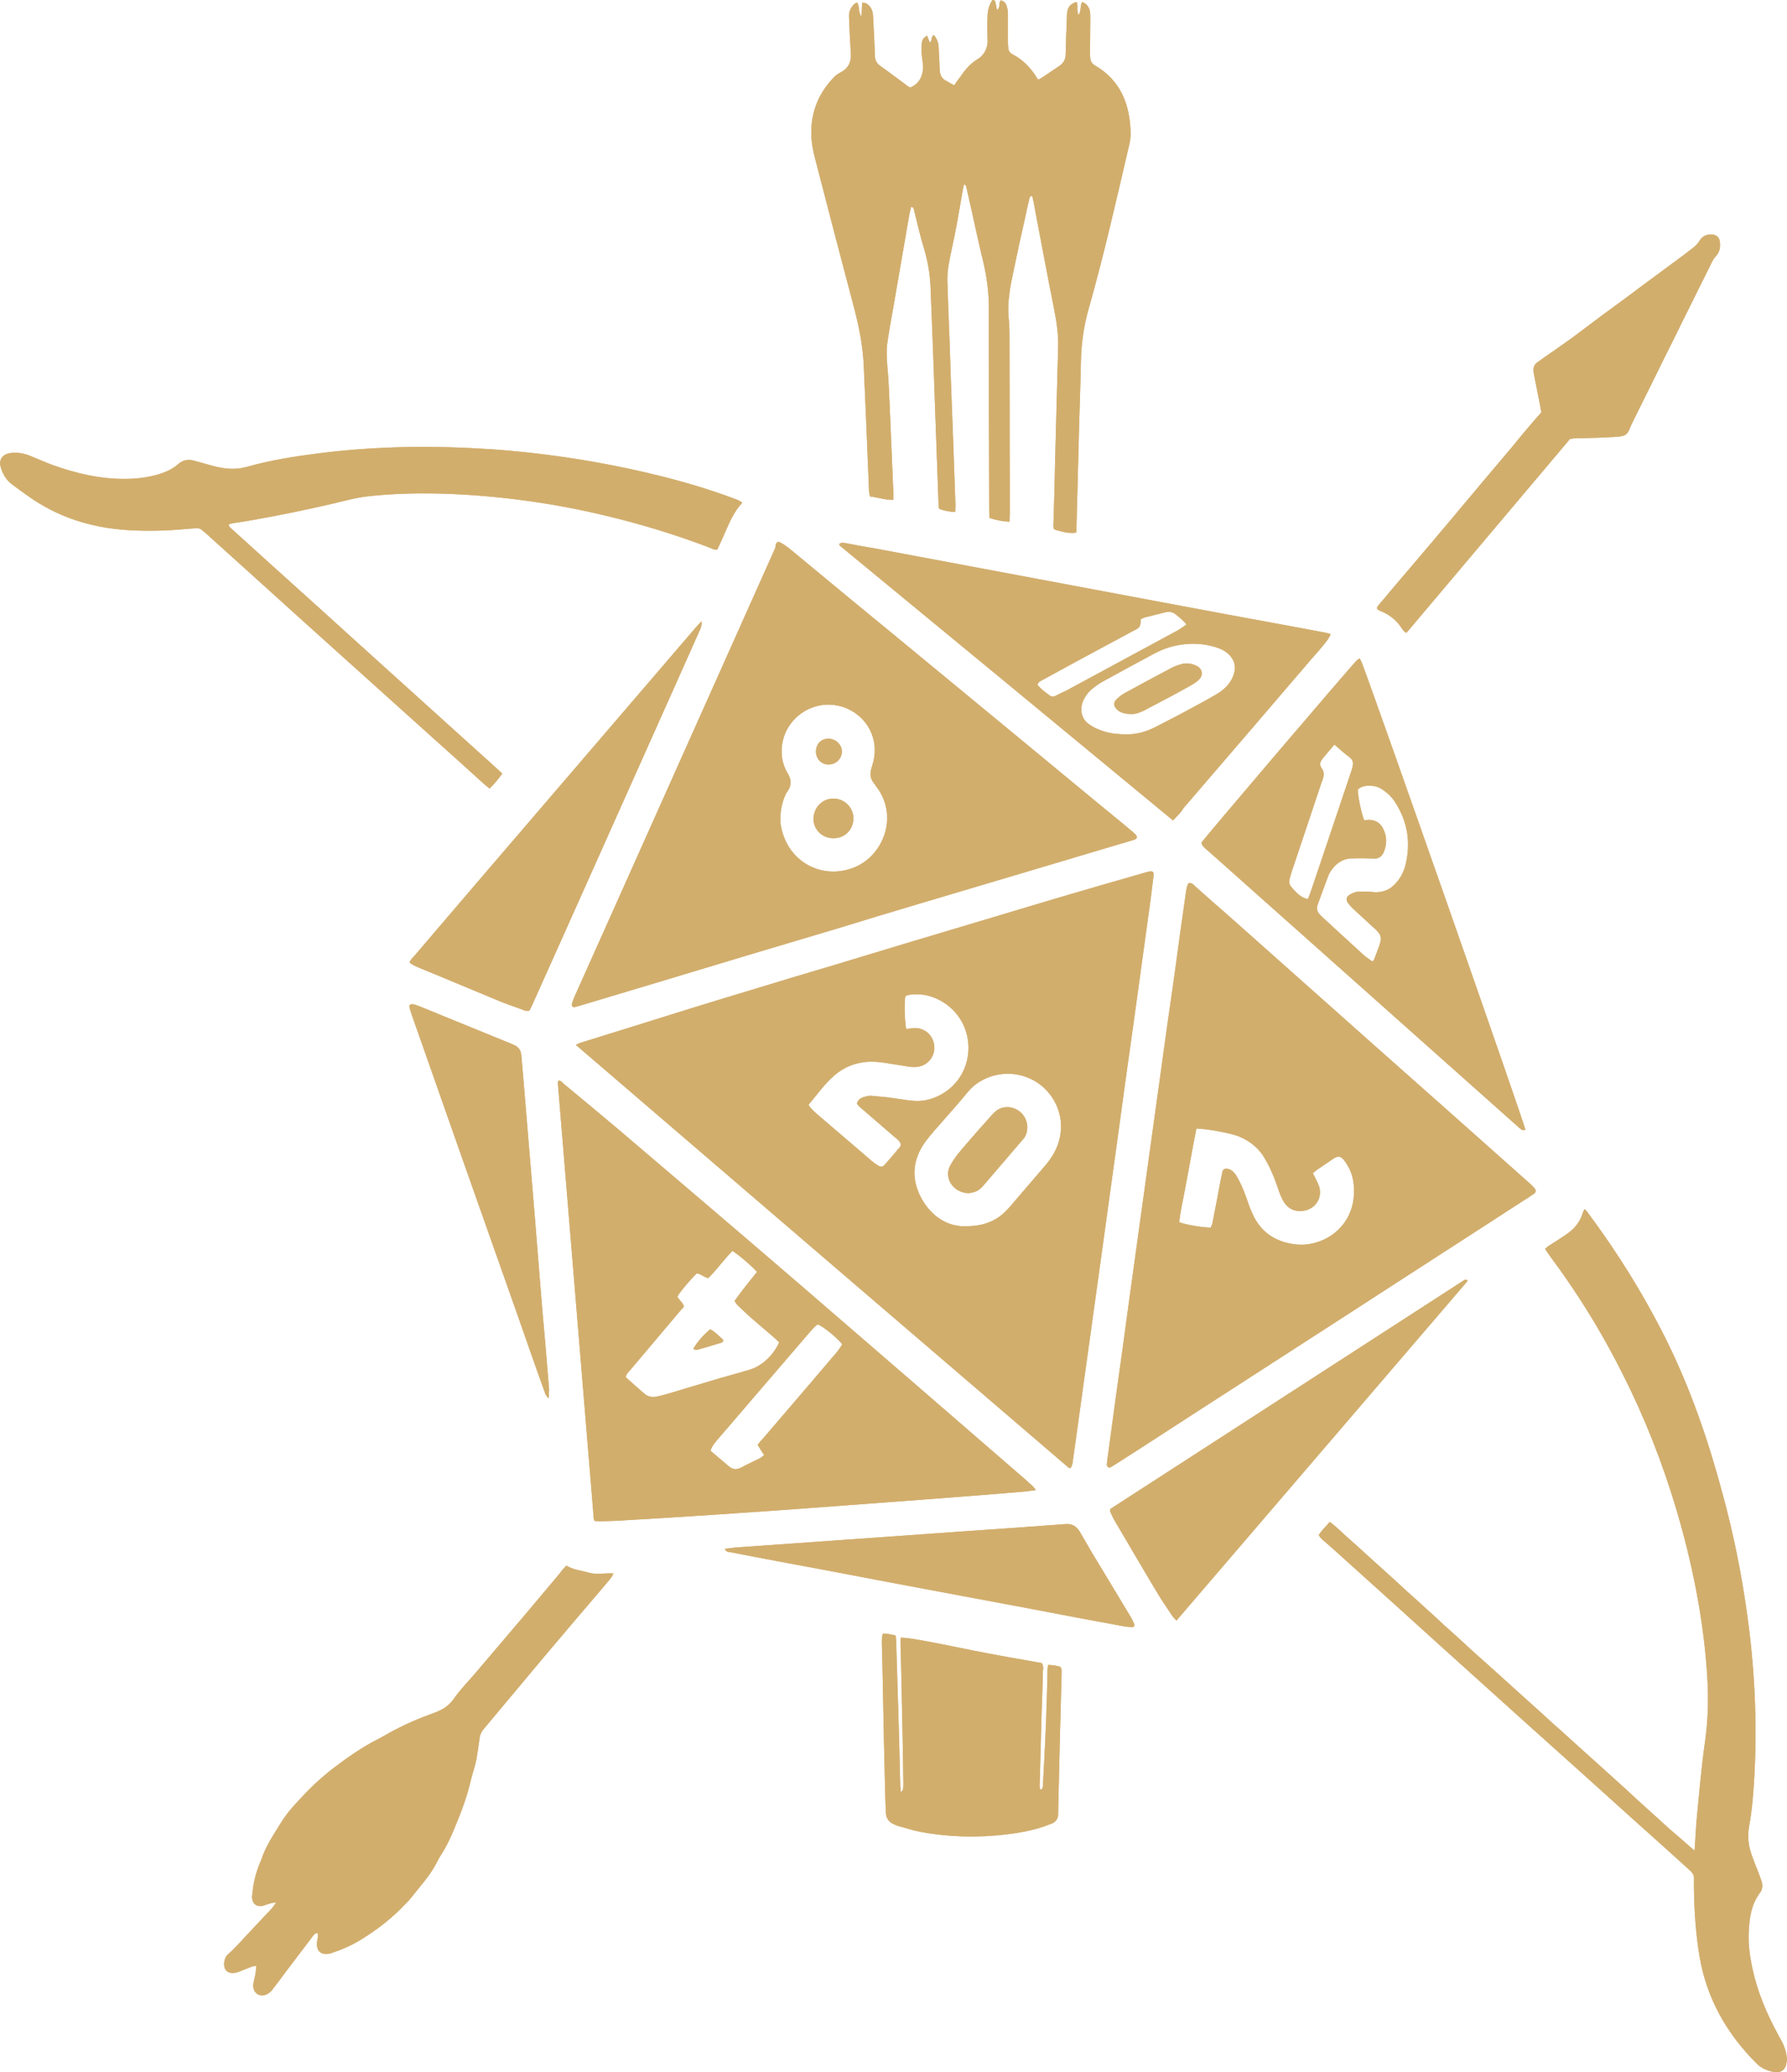 <?xml version="1.0" encoding="UTF-8"?>
<!DOCTYPE svg PUBLIC "-//W3C//DTD SVG 1.1//EN" "http://www.w3.org/Graphics/SVG/1.1/DTD/svg11.dtd">
<!-- Creator: CorelDRAW 2020 (64-Bit) -->
<svg xmlns="http://www.w3.org/2000/svg" xml:space="preserve" width="2.925in" height="3.391in" version="1.1" style="shape-rendering:geometricPrecision; text-rendering:geometricPrecision; image-rendering:optimizeQuality; fill-rule:evenodd; clip-rule:evenodd"
viewBox="0 0 292.454 339.101"
 xmlns:xlink="http://www.w3.org/1999/xlink"
 xmlns:xodm="http://www.corel.com/coreldraw/odm/2003">
 <defs>
  <style type="text/css">
   <![CDATA[
    .fil0 {fill:#D2AE6D}
   ]]>
  </style>
 </defs>
 <g id="Layer_x0020_1">
  <g id="_3103112011200">
   <path class="fil0" d="M148.301 168.386c0.256,-0.051 0.563,-0.051 0.817,-0.101 1.789,-0.307 3.372,0.765 3.73,2.503 0.357,1.787 -0.767,3.474 -2.607,3.78 -0.46,0.052 -0.918,0.052 -1.378,0 -1.074,-0.154 -2.146,-0.358 -3.219,-0.511 -1.174,-0.204 -2.299,-0.358 -3.474,-0.307 -2.094,0.103 -3.933,0.818 -5.517,2.146 -1.686,1.43 -2.912,3.218 -4.343,4.904 0.41,0.664 0.971,1.124 1.482,1.585 2.963,2.553 5.926,5.057 8.889,7.611 0.307,0.256 0.563,0.459 0.919,0.664 0.511,0.357 0.818,0.357 1.226,-0.102 0.817,-0.92 1.635,-1.891 2.452,-2.861 0.103,-0.103 0.103,-0.307 0.154,-0.409 -0.154,-0.561 -0.562,-0.868 -0.97,-1.174 -1.891,-1.635 -3.73,-3.22 -5.62,-4.854 -0.256,-0.204 -0.46,-0.46 -0.614,-0.664 0.206,-0.613 0.614,-0.92 1.125,-1.072 0.409,-0.103 0.817,-0.256 1.225,-0.204 1.175,0.101 2.35,0.204 3.474,0.357 1.125,0.153 2.248,0.359 3.372,0.46 1.533,0.153 3.014,-0.204 4.393,-0.919 5.978,-3.117 6.283,-11.546 0.614,-15.172 -1.635,-1.022 -3.422,-1.533 -5.415,-1.278 -0.307,0.051 -0.664,0.051 -0.868,0.358 -0.206,1.072 -0.051,4.342 0.153,5.261l0 -0.001zm9.297 32.286c2.249,0 3.422,-0.256 4.752,-0.868 1.124,-0.511 2.043,-1.328 2.861,-2.247 2.043,-2.402 4.086,-4.752 6.131,-7.153 0.153,-0.204 0.306,-0.408 0.459,-0.613 1.072,-1.482 1.736,-3.168 1.839,-5.007 0.204,-3.627 -2.044,-7.1 -5.415,-8.43 -3.729,-1.532 -7.765,-0.153 -9.757,2.249 -1.329,1.633 -2.708,3.167 -4.088,4.75 -0.97,1.125 -1.991,2.197 -2.861,3.372 -2.043,2.759 -2.451,5.772 -0.971,8.889 1.583,3.218 4.191,4.956 7.05,5.057l0 0.001zm-63.293 -29.732c0.153,-0.05 0.357,-0.153 0.561,-0.256 5.211,-1.633 10.422,-3.218 15.582,-4.853 4.546,-1.43 9.144,-2.809 13.69,-4.189 3.985,-1.226 7.918,-2.402 11.904,-3.576 3.882,-1.175 7.764,-2.35 11.647,-3.525 4.496,-1.328 8.99,-2.707 13.486,-4.035 3.832,-1.125 7.611,-2.299 11.443,-3.424 5.007,-1.481 9.962,-2.911 14.968,-4.342 0.204,-0.051 0.408,-0.103 0.614,-0.154 0.408,-0.05 0.664,0.154 0.613,0.562 -0.153,1.226 -0.307,2.503 -0.46,3.729 -0.92,6.693 -1.839,13.385 -2.758,20.026 -0.971,6.896 -1.942,13.793 -2.861,20.638 -0.97,7 -1.941,14.05 -2.912,21.048 -1.072,7.611 -2.094,15.172 -3.167,22.783 -0.358,2.554 -0.715,5.16 -1.074,7.714 -0.05,0.41 -0.101,0.818 -0.408,1.175 -0.153,-0.052 -0.306,-0.052 -0.357,-0.153 -26.821,-22.989 -53.641,-45.978 -80.461,-69.017 -0.05,0.102 -0.05,0 -0.05,-0.154l-0 0.003z"/>
   <path class="fil0" d="M148.301 168.386c0.256,-0.051 0.563,-0.051 0.817,-0.101 1.789,-0.307 3.372,0.765 3.73,2.503 0.357,1.787 -0.767,3.474 -2.607,3.78 -0.46,0.052 -0.918,0.052 -1.378,0 -1.074,-0.154 -2.146,-0.358 -3.219,-0.511 -1.174,-0.204 -2.299,-0.358 -3.474,-0.307 -2.094,0.103 -3.933,0.818 -5.517,2.146 -1.686,1.43 -2.912,3.218 -4.343,4.904 0.41,0.664 0.971,1.124 1.482,1.585 2.963,2.553 5.926,5.057 8.889,7.611 0.307,0.256 0.563,0.459 0.919,0.664 0.511,0.357 0.818,0.357 1.226,-0.102 0.817,-0.92 1.635,-1.891 2.452,-2.861 0.103,-0.103 0.103,-0.307 0.154,-0.409 -0.154,-0.561 -0.562,-0.868 -0.97,-1.174 -1.891,-1.635 -3.73,-3.22 -5.62,-4.854 -0.256,-0.204 -0.46,-0.46 -0.614,-0.664 0.206,-0.613 0.614,-0.92 1.125,-1.072 0.409,-0.103 0.817,-0.256 1.225,-0.204 1.175,0.101 2.35,0.204 3.474,0.357 1.125,0.153 2.248,0.359 3.372,0.46 1.533,0.153 3.014,-0.204 4.393,-0.919 5.978,-3.117 6.283,-11.546 0.614,-15.172 -1.635,-1.022 -3.422,-1.533 -5.415,-1.278 -0.307,0.051 -0.664,0.051 -0.868,0.358 -0.206,1.072 -0.051,4.342 0.153,5.261l0 -0.001zm9.297 32.286c2.249,0 3.422,-0.256 4.752,-0.868 1.124,-0.511 2.043,-1.328 2.861,-2.247 2.043,-2.402 4.086,-4.752 6.131,-7.153 0.153,-0.204 0.306,-0.408 0.459,-0.613 1.072,-1.482 1.736,-3.168 1.839,-5.007 0.204,-3.627 -2.044,-7.1 -5.415,-8.43 -3.729,-1.532 -7.765,-0.153 -9.757,2.249 -1.329,1.633 -2.708,3.167 -4.088,4.75 -0.97,1.125 -1.991,2.197 -2.861,3.372 -2.043,2.759 -2.451,5.772 -0.971,8.889 1.583,3.218 4.191,4.956 7.05,5.057l0 0.001zm-63.293 -29.732c0.153,-0.05 0.357,-0.153 0.561,-0.256 5.211,-1.633 10.422,-3.218 15.582,-4.853 4.546,-1.43 9.144,-2.809 13.69,-4.189 3.985,-1.226 7.918,-2.402 11.904,-3.576 3.882,-1.175 7.764,-2.35 11.647,-3.525 4.496,-1.328 8.99,-2.707 13.486,-4.035 3.832,-1.125 7.611,-2.299 11.443,-3.424 5.007,-1.481 9.962,-2.911 14.968,-4.342 0.204,-0.051 0.408,-0.103 0.614,-0.154 0.408,-0.05 0.664,0.154 0.613,0.562 -0.153,1.226 -0.307,2.503 -0.46,3.729 -0.92,6.693 -1.839,13.385 -2.758,20.026 -0.971,6.896 -1.942,13.793 -2.861,20.638 -0.97,7 -1.941,14.05 -2.912,21.048 -1.072,7.611 -2.094,15.172 -3.167,22.783 -0.358,2.554 -0.715,5.16 -1.074,7.714 -0.05,0.41 -0.101,0.818 -0.408,1.175 -0.153,-0.052 -0.306,-0.052 -0.357,-0.153 -26.821,-22.989 -53.641,-45.978 -80.461,-69.017 -0.05,0.102 -0.05,0 -0.05,-0.154l-0 0.003z"/>
   <path class="fil0" d="M195.811 184.683c-0.358,1.737 -0.664,3.422 -0.971,5.108 -0.306,1.737 -0.664,3.474 -0.971,5.211 -0.306,1.686 -0.714,3.321 -0.868,5.006 1.226,0.46 4.189,0.921 5.16,0.87 0.052,-0.204 0.204,-0.41 0.256,-0.664 0.256,-1.38 0.563,-2.811 0.818,-4.191 0.254,-1.378 0.51,-2.809 0.817,-4.189 0.102,-0.511 0.409,-0.664 0.92,-0.561 0.562,0.153 0.971,0.511 1.278,0.97 0.715,1.125 1.225,2.35 1.685,3.628 0.359,0.971 0.665,1.993 1.125,2.913 1.379,2.963 3.831,4.494 6.998,4.853 4.649,0.511 10.114,-3.065 9.502,-9.706 -0.103,-1.431 -0.613,-2.76 -1.482,-3.935 -0.613,-0.817 -1.072,-0.92 -1.89,-0.357 -0.92,0.613 -1.788,1.225 -2.707,1.839 -0.204,0.153 -0.358,0.307 -0.613,0.511 0.204,0.357 0.357,0.714 0.51,1.021 0.204,0.358 0.358,0.767 0.511,1.125 0.614,1.992 -0.715,3.882 -2.81,4.035 -1.48,0.103 -2.503,-0.561 -3.167,-1.839 -0.358,-0.715 -0.664,-1.532 -0.919,-2.35 -0.511,-1.481 -1.124,-2.911 -1.891,-4.24 -1.022,-1.839 -2.554,-3.065 -4.496,-3.831 -1.431,-0.511 -4.853,-1.175 -6.794,-1.226l-0.001 -0.001zm-1.276 -40.154c0.561,-0.101 0.817,0.256 1.072,0.511 1.839,1.635 3.678,3.269 5.568,4.904 7.97,7.102 15.991,14.203 23.96,21.303 8.378,7.408 16.756,14.867 25.083,22.274 0.357,0.307 0.664,0.614 0.969,0.971 0.256,0.307 0.206,0.664 -0.153,0.868 -0.561,0.408 -1.175,0.818 -1.787,1.175 -9.196,5.978 -18.442,11.903 -27.637,17.881 -8.328,5.364 -16.603,10.728 -24.931,16.092 -4.597,2.964 -9.194,5.978 -13.844,8.94 -0.357,0.204 -0.714,0.46 -1.072,0.664 -0.256,0.153 -0.613,-0.101 -0.613,-0.408 0,-0.204 0.05,-0.408 0.05,-0.612 0.461,-3.526 0.971,-7.05 1.43,-10.575 0.715,-5.058 1.431,-10.115 2.094,-15.174 0.92,-6.539 1.789,-13.026 2.708,-19.565 0.817,-5.772 1.583,-11.546 2.402,-17.318 0.765,-5.67 1.583,-11.391 2.4,-17.062 0.614,-4.547 1.226,-9.042 1.89,-13.589 0.103,-0.408 0.103,-0.868 0.41,-1.278l0.002 -0.004z"/>
   <path class="fil0" d="M195.811 184.683c-0.358,1.737 -0.664,3.422 -0.971,5.108 -0.306,1.737 -0.664,3.474 -0.971,5.211 -0.306,1.686 -0.714,3.321 -0.868,5.006 1.226,0.46 4.189,0.921 5.16,0.87 0.052,-0.204 0.204,-0.41 0.256,-0.664 0.256,-1.38 0.563,-2.811 0.818,-4.191 0.254,-1.378 0.51,-2.809 0.817,-4.189 0.102,-0.511 0.409,-0.664 0.92,-0.561 0.562,0.153 0.971,0.511 1.278,0.97 0.715,1.125 1.225,2.35 1.685,3.628 0.359,0.971 0.665,1.993 1.125,2.913 1.379,2.963 3.831,4.494 6.998,4.853 4.649,0.511 10.114,-3.065 9.502,-9.706 -0.103,-1.431 -0.613,-2.76 -1.482,-3.935 -0.613,-0.817 -1.072,-0.92 -1.89,-0.357 -0.92,0.613 -1.788,1.225 -2.707,1.839 -0.204,0.153 -0.358,0.307 -0.613,0.511 0.204,0.357 0.357,0.714 0.51,1.021 0.204,0.358 0.358,0.767 0.511,1.125 0.614,1.992 -0.715,3.882 -2.81,4.035 -1.48,0.103 -2.503,-0.561 -3.167,-1.839 -0.358,-0.715 -0.664,-1.532 -0.919,-2.35 -0.511,-1.481 -1.124,-2.911 -1.891,-4.24 -1.022,-1.839 -2.554,-3.065 -4.496,-3.831 -1.431,-0.511 -4.853,-1.175 -6.794,-1.226l-0.001 -0.001zm-1.276 -40.154c0.561,-0.101 0.817,0.256 1.072,0.511 1.839,1.635 3.678,3.269 5.568,4.904 7.97,7.102 15.991,14.203 23.96,21.303 8.378,7.408 16.756,14.867 25.083,22.274 0.357,0.307 0.664,0.614 0.969,0.971 0.256,0.307 0.206,0.664 -0.153,0.868 -0.561,0.408 -1.175,0.818 -1.787,1.175 -9.196,5.978 -18.442,11.903 -27.637,17.881 -8.328,5.364 -16.603,10.728 -24.931,16.092 -4.597,2.964 -9.194,5.978 -13.844,8.94 -0.357,0.204 -0.714,0.46 -1.072,0.664 -0.256,0.153 -0.613,-0.101 -0.613,-0.408 0,-0.204 0.05,-0.408 0.05,-0.612 0.461,-3.526 0.971,-7.05 1.43,-10.575 0.715,-5.058 1.431,-10.115 2.094,-15.174 0.92,-6.539 1.789,-13.026 2.708,-19.565 0.817,-5.772 1.583,-11.546 2.402,-17.318 0.765,-5.67 1.583,-11.391 2.4,-17.062 0.614,-4.547 1.226,-9.042 1.89,-13.589 0.103,-0.408 0.103,-0.868 0.41,-1.278l0.002 -0.004z"/>
   <path class="fil0" d="M127.713 134.108c0,0.204 0,0.664 0.102,1.124 1.074,5.722 6.489,8.685 11.648,6.846 4.956,-1.737 7.663,-8.276 4.086,-13.18 -0.204,-0.306 -0.46,-0.613 -0.664,-0.92 -0.408,-0.561 -0.51,-1.225 -0.357,-1.941 0.102,-0.357 0.204,-0.714 0.306,-1.072 1.175,-3.933 -0.919,-7.918 -4.801,-9.246 -4.956,-1.686 -10.167,2.043 -10.115,7.304 0,1.278 0.358,2.504 1.022,3.576 0.613,1.022 0.613,1.992 -0.103,2.964 -0.051,0.101 -0.153,0.203 -0.204,0.306 -0.613,1.278 -0.92,2.606 -0.92,4.24l0.001 -0.001zm-0.357 -45.467c0.715,0.256 1.276,0.715 1.89,1.175 5.517,4.547 11.033,9.144 16.603,13.692 7.203,5.925 14.354,11.852 21.557,17.778 5.518,4.547 11.035,9.144 16.604,13.69 0.561,0.46 1.072,0.921 1.635,1.381 0.612,0.561 0.561,0.918 -0.204,1.124 -1.022,0.306 -2.094,0.612 -3.117,0.919 -5.16,1.532 -10.268,3.065 -15.428,4.597 -5.518,1.635 -10.985,3.269 -16.501,4.904 -4.444,1.328 -8.889,2.657 -13.333,4.036 -4.956,1.482 -9.961,2.963 -14.917,4.444 -4.956,1.482 -9.963,3.014 -14.918,4.496 -4.189,1.276 -8.428,2.503 -12.618,3.78 -0.204,0.053 -0.408,0.103 -0.613,0.154 -0.256,0.052 -0.511,-0.256 -0.408,-0.511 0.153,-0.46 0.256,-0.868 0.46,-1.276 2.707,-6.028 5.414,-12.108 8.122,-18.136 7.458,-16.654 14.917,-33.36 22.376,-50.013 0.765,-1.737 1.583,-3.525 2.349,-5.262 0,-0.359 0.051,-0.767 0.461,-0.971l0 -0.002z"/>
   <path class="fil0" d="M127.713 134.108c0,0.204 0,0.664 0.102,1.124 1.074,5.722 6.489,8.685 11.648,6.846 4.956,-1.737 7.663,-8.276 4.086,-13.18 -0.204,-0.306 -0.46,-0.613 -0.664,-0.92 -0.408,-0.561 -0.51,-1.225 -0.357,-1.941 0.102,-0.357 0.204,-0.714 0.306,-1.072 1.175,-3.933 -0.919,-7.918 -4.801,-9.246 -4.956,-1.686 -10.167,2.043 -10.115,7.304 0,1.278 0.358,2.504 1.022,3.576 0.613,1.022 0.613,1.992 -0.103,2.964 -0.051,0.101 -0.153,0.203 -0.204,0.306 -0.613,1.278 -0.92,2.606 -0.92,4.24l0.001 -0.001zm-0.357 -45.467c0.715,0.256 1.276,0.715 1.89,1.175 5.517,4.547 11.033,9.144 16.603,13.692 7.203,5.925 14.354,11.852 21.557,17.778 5.518,4.547 11.035,9.144 16.604,13.69 0.561,0.46 1.072,0.921 1.635,1.381 0.612,0.561 0.561,0.918 -0.204,1.124 -1.022,0.306 -2.094,0.612 -3.117,0.919 -5.16,1.532 -10.268,3.065 -15.428,4.597 -5.518,1.635 -10.985,3.269 -16.501,4.904 -4.444,1.328 -8.889,2.657 -13.333,4.036 -4.956,1.482 -9.961,2.963 -14.917,4.444 -4.956,1.482 -9.963,3.014 -14.918,4.496 -4.189,1.276 -8.428,2.503 -12.618,3.78 -0.204,0.053 -0.408,0.103 -0.613,0.154 -0.256,0.052 -0.511,-0.256 -0.408,-0.511 0.153,-0.46 0.256,-0.868 0.46,-1.276 2.707,-6.028 5.414,-12.108 8.122,-18.136 7.458,-16.654 14.917,-33.36 22.376,-50.013 0.765,-1.737 1.583,-3.525 2.349,-5.262 0,-0.359 0.051,-0.767 0.461,-0.971l0 -0.002z"/>
   <path class="fil0" d="M123.985 236.433c0.307,-0.408 0.613,-0.767 0.92,-1.072 3.832,-4.446 7.611,-8.89 11.443,-13.386 0.563,-0.613 1.074,-1.276 1.482,-1.992 -0.715,-0.971 -2.963,-2.81 -3.985,-3.269 -0.613,0.408 -1.072,1.022 -1.583,1.583 -3.933,4.599 -7.868,9.144 -11.801,13.743 -1.022,1.225 -2.094,2.4 -3.115,3.626 -0.41,0.511 -0.869,1.022 -1.074,1.737 1.022,0.868 1.993,1.686 3.014,2.554 0.613,0.511 1.226,0.613 1.993,0.204 1.021,-0.563 2.094,-1.022 3.167,-1.583 0.204,-0.103 0.357,-0.307 0.613,-0.459 -0.408,-0.563 -0.714,-1.124 -1.072,-1.686l-0.002 0zm-0.101 -28.302c-1.022,-1.124 -3.271,-3.014 -4.036,-3.424 -1.381,1.431 -2.554,3.067 -3.933,4.446 -0.767,-0.154 -1.226,-0.717 -1.89,-0.767 -0.971,0.919 -2.708,2.962 -3.168,3.779 0.256,0.614 0.92,0.971 1.072,1.636 -0.203,0.254 -0.409,0.511 -0.663,0.765 -2.657,3.168 -5.365,6.335 -8.022,9.503 -0.306,0.357 -0.714,0.714 -0.868,1.276 1.022,0.92 2.044,1.839 3.117,2.76 0.563,0.46 1.226,0.561 1.89,0.46 0.511,-0.103 0.971,-0.256 1.482,-0.359 2.452,-0.715 4.904,-1.482 7.356,-2.197 2.146,-0.664 4.343,-1.226 6.539,-1.89 1.993,-0.613 3.832,-2.4 4.752,-4.443 -0.307,-0.307 -0.614,-0.614 -0.971,-0.921 -1.175,-1.021 -2.35,-1.992 -3.525,-3.014 -0.817,-0.715 -1.583,-1.481 -2.4,-2.247 -0.154,-0.154 -0.256,-0.408 -0.409,-0.614 1.175,-1.633 2.401,-3.167 3.679,-4.75l-0.002 0.001zm45.671 35.709c-0.818,0.103 -1.381,0.204 -1.993,0.256 -5.619,0.459 -11.187,0.919 -16.807,1.329 -6.182,0.459 -12.364,0.918 -18.544,1.379 -5.415,0.408 -10.779,0.765 -16.194,1.124 -4.649,0.307 -9.297,0.613 -13.946,0.868 -1.278,0.103 -2.504,0.103 -3.78,0.153 -0.307,0 -0.664,-0.05 -0.971,-0.05 -0.103,-0.153 -0.153,-0.307 -0.153,-0.41 -1.942,-23.704 -3.935,-47.458 -5.875,-71.163 0,-0.153 0.052,-0.306 0.052,-0.459 0.46,-0.102 0.663,0.256 0.868,0.459 2.963,2.453 5.925,4.906 8.889,7.408 10.064,8.582 20.178,17.164 30.191,25.799 11.954,10.319 23.909,20.637 35.861,31.008 0.614,0.511 1.175,1.074 1.789,1.585 0.204,0.203 0.307,0.357 0.614,0.714l-0.001 -0z"/>
   <path class="fil0" d="M123.985 236.433c0.307,-0.408 0.613,-0.767 0.92,-1.072 3.832,-4.446 7.611,-8.89 11.443,-13.386 0.563,-0.613 1.074,-1.276 1.482,-1.992 -0.715,-0.971 -2.963,-2.81 -3.985,-3.269 -0.613,0.408 -1.072,1.022 -1.583,1.583 -3.933,4.599 -7.868,9.144 -11.801,13.743 -1.022,1.225 -2.094,2.4 -3.115,3.626 -0.41,0.511 -0.869,1.022 -1.074,1.737 1.022,0.868 1.993,1.686 3.014,2.554 0.613,0.511 1.226,0.613 1.993,0.204 1.021,-0.563 2.094,-1.022 3.167,-1.583 0.204,-0.103 0.357,-0.307 0.613,-0.459 -0.408,-0.563 -0.714,-1.124 -1.072,-1.686l-0.002 0zm-0.101 -28.302c-1.022,-1.124 -3.271,-3.014 -4.036,-3.424 -1.381,1.431 -2.554,3.067 -3.933,4.446 -0.767,-0.154 -1.226,-0.717 -1.89,-0.767 -0.971,0.919 -2.708,2.962 -3.168,3.779 0.256,0.614 0.92,0.971 1.072,1.636 -0.203,0.254 -0.409,0.511 -0.663,0.765 -2.657,3.168 -5.365,6.335 -8.022,9.503 -0.306,0.357 -0.714,0.714 -0.868,1.276 1.022,0.92 2.044,1.839 3.117,2.76 0.563,0.46 1.226,0.561 1.89,0.46 0.511,-0.103 0.971,-0.256 1.482,-0.359 2.452,-0.715 4.904,-1.482 7.356,-2.197 2.146,-0.664 4.343,-1.226 6.539,-1.89 1.993,-0.613 3.832,-2.4 4.752,-4.443 -0.307,-0.307 -0.614,-0.614 -0.971,-0.921 -1.175,-1.021 -2.35,-1.992 -3.525,-3.014 -0.817,-0.715 -1.583,-1.481 -2.4,-2.247 -0.154,-0.154 -0.256,-0.408 -0.409,-0.614 1.175,-1.633 2.401,-3.167 3.679,-4.75l-0.002 0.001zm45.671 35.709c-0.818,0.103 -1.381,0.204 -1.993,0.256 -5.619,0.459 -11.187,0.919 -16.807,1.329 -6.182,0.459 -12.364,0.918 -18.544,1.379 -5.415,0.408 -10.779,0.765 -16.194,1.124 -4.649,0.307 -9.297,0.613 -13.946,0.868 -1.278,0.103 -2.504,0.103 -3.78,0.153 -0.307,0 -0.664,-0.05 -0.971,-0.05 -0.103,-0.153 -0.153,-0.307 -0.153,-0.41 -1.942,-23.704 -3.935,-47.458 -5.875,-71.163 0,-0.153 0.052,-0.306 0.052,-0.459 0.46,-0.102 0.663,0.256 0.868,0.459 2.963,2.453 5.925,4.906 8.889,7.408 10.064,8.582 20.178,17.164 30.191,25.799 11.954,10.319 23.909,20.637 35.861,31.008 0.614,0.511 1.175,1.074 1.789,1.585 0.204,0.203 0.307,0.357 0.614,0.714l-0.001 -0z"/>
   <path class="fil0" d="M156.168 13.955c0.359,-0.563 0.715,-1.022 1.074,-1.482 0.714,-1.072 1.532,-2.043 2.707,-2.758 1.074,-0.664 1.635,-1.686 1.686,-2.911 0,-0.665 -0.052,-1.329 -0.052,-1.993 0,-0.818 0,-1.686 0.052,-2.503 0.051,-0.869 0.357,-1.636 0.767,-2.3 0.357,-0.05 0.458,0.154 0.51,0.358 0.103,0.408 0.154,0.817 0.256,1.276 0.614,-0.408 0.204,-1.124 0.614,-1.583 0.561,0.103 0.868,0.511 1.021,1.074 0.103,0.409 0.154,0.817 0.154,1.225l0 4.394c0,0.357 0,0.664 0.05,1.021 0,0.511 0.256,0.868 0.715,1.124 1.686,0.869 2.964,2.197 3.935,3.78 0.05,0.103 0.153,0.206 0.254,0.359 0.256,-0.153 0.46,-0.206 0.665,-0.359 0.919,-0.612 1.89,-1.276 2.81,-1.89 0.664,-0.46 1.021,-1.072 1.021,-1.89 0.051,-1.992 0.103,-3.933 0.204,-5.925 0,-0.358 0,-0.664 0.052,-1.022 0.154,-0.868 0.562,-1.328 1.533,-1.635 0.307,0.612 -0.051,1.379 0.307,2.146 0.51,-0.664 0.204,-1.482 0.613,-2.146 0.767,0.307 1.124,0.868 1.276,1.583 0.051,0.358 0.051,0.767 0.051,1.125 0,1.839 -0.051,3.678 -0.051,5.517 0,0.357 0,0.664 0.051,1.022 0.052,0.509 0.307,0.868 0.715,1.124 4.189,2.401 5.722,6.283 5.875,10.83 0.051,0.92 -0.103,1.839 -0.359,2.758 -2.043,8.786 -4.035,17.574 -6.487,26.207 -0.817,2.861 -1.226,5.722 -1.278,8.685 -0.102,4.904 -0.306,9.808 -0.407,14.713 -0.103,3.933 -0.206,7.868 -0.307,11.801 0,0.51 -0.051,0.97 -0.051,1.481 -0.92,0.154 -1.942,0 -3.576,-0.511 -0.256,-0.306 -0.153,-0.714 -0.153,-1.072 0.101,-3.269 0.204,-6.539 0.256,-9.808 0.153,-5.108 0.256,-10.217 0.408,-15.326 0.052,-1.225 0.052,-2.451 0.103,-3.626 0.05,-2.094 -0.256,-4.189 -0.665,-6.232 -1.072,-5.314 -2.043,-10.626 -3.064,-15.939 -0.154,-0.868 -0.307,-1.737 -0.511,-2.556 -0.358,-0.05 -0.41,0.206 -0.46,0.358 -0.307,1.226 -0.563,2.453 -0.818,3.678 -0.561,2.401 -1.072,4.803 -1.583,7.254 -0.256,1.278 -0.563,2.554 -0.767,3.832 -0.256,1.686 -0.408,3.422 -0.204,5.159 0.051,0.664 0.101,1.328 0.101,1.992 0,9.86 0.052,19.719 0.052,29.579 0,0.46 -0.052,0.92 -0.052,1.431 -1.174,-0.052 -2.196,-0.256 -3.269,-0.613 0,-0.46 -0.05,-0.869 -0.05,-1.278 -0.052,-11.035 -0.052,-22.069 -0.052,-33.053 0,-2.503 -0.307,-4.904 -0.868,-7.356 -0.919,-3.729 -1.686,-7.509 -2.556,-11.29 -0.101,-0.46 -0.204,-0.919 -0.306,-1.328 0,-0.103 -0.154,-0.154 -0.307,-0.307 -0.052,0.204 -0.153,0.357 -0.153,0.511 -0.359,1.942 -0.664,3.882 -1.022,5.824 -0.256,1.431 -0.561,2.861 -0.868,4.292 -0.358,1.736 -0.767,3.422 -0.715,5.21 0.052,1.533 0.103,3.015 0.154,4.547 0.153,3.781 0.306,7.561 0.407,11.291 0.154,3.626 0.256,7.203 0.409,10.83 0.102,3.371 0.256,6.692 0.357,10.063 0,0.307 -0.05,0.665 -0.05,1.074 -0.921,-0.051 -1.789,-0.204 -2.606,-0.511 -0.052,-0.153 -0.103,-0.306 -0.103,-0.511 -0.204,-5.16 -0.358,-10.32 -0.563,-15.479 -0.101,-3.371 -0.254,-6.692 -0.357,-10.063 -0.153,-3.475 -0.256,-6.949 -0.408,-10.422 -0.103,-2.094 -0.459,-4.139 -1.074,-6.18 -0.612,-1.993 -1.072,-4.037 -1.583,-6.081 -0.052,-0.256 -0.052,-0.613 -0.511,-0.715 -0.101,0.46 -0.204,0.87 -0.306,1.329 -0.818,4.853 -1.686,9.656 -2.504,14.509 -0.357,2.094 -0.765,4.189 -1.072,6.335 -0.204,1.379 -0.103,2.758 0,4.137 0.204,1.992 0.256,4.035 0.357,6.028 0.206,4.803 0.41,9.656 0.614,14.457l0 1.175c-1.329,0.051 -2.504,-0.408 -3.832,-0.561 -0.052,-0.359 -0.153,-0.664 -0.153,-0.971 -0.154,-3.729 -0.307,-7.459 -0.46,-11.188 -0.154,-3.117 -0.256,-6.285 -0.408,-9.4 -0.154,-3.014 -0.717,-5.976 -1.482,-8.94 -2.197,-8.275 -4.343,-16.551 -6.487,-24.828 -0.358,-1.379 -0.614,-2.758 -0.614,-4.24 0,-3.576 1.328,-6.64 3.832,-9.144 0.306,-0.306 0.664,-0.509 1.02,-0.715 1.125,-0.561 1.635,-1.532 1.635,-2.758 0,-0.357 -0.052,-0.664 -0.052,-1.021 -0.101,-1.737 -0.203,-3.526 -0.254,-5.262 -0.052,-0.92 0.306,-1.635 0.97,-2.196 0.102,-0.051 0.204,-0.103 0.357,-0.154 0.46,0.612 0.102,1.482 0.715,2.298 0.051,-0.868 0.051,-1.532 0.103,-2.298 0.256,0.051 0.458,0.051 0.613,0.103 0.817,0.459 1.124,1.174 1.175,2.094 0.052,1.328 0.153,2.656 0.204,4.036 0.051,0.817 0.051,1.685 0.103,2.503 0,0.664 0.306,1.226 0.817,1.583 1.583,1.124 3.117,2.299 4.649,3.422 0.103,0.052 0.204,0.103 0.358,0.154 1.328,-0.614 1.94,-1.635 2.043,-3.065 0.052,-0.511 -0.051,-1.022 -0.103,-1.482 -0.153,-0.868 -0.153,-1.736 -0.101,-2.656 0.05,-0.563 0.307,-0.971 0.868,-1.278 0.154,0.409 0.307,0.767 0.46,1.124 0.46,-0.306 0.103,-0.97 0.665,-1.226 0.458,0.563 0.714,1.175 0.765,1.891 0.051,1.022 0.103,1.993 0.153,3.015 0,0.357 0,0.664 0.051,1.02 0.052,0.715 0.41,1.278 1.074,1.583 0.254,0.153 0.664,0.408 1.276,0.715l0.002 -0.003z"/>
   <path class="fil0" d="M156.168 13.955c0.359,-0.563 0.715,-1.022 1.074,-1.482 0.714,-1.072 1.532,-2.043 2.707,-2.758 1.074,-0.664 1.635,-1.686 1.686,-2.911 0,-0.665 -0.052,-1.329 -0.052,-1.993 0,-0.818 0,-1.686 0.052,-2.503 0.051,-0.869 0.357,-1.636 0.767,-2.3 0.357,-0.05 0.458,0.154 0.51,0.358 0.103,0.408 0.154,0.817 0.256,1.276 0.614,-0.408 0.204,-1.124 0.614,-1.583 0.561,0.103 0.868,0.511 1.021,1.074 0.103,0.409 0.154,0.817 0.154,1.225l0 4.394c0,0.357 0,0.664 0.05,1.021 0,0.511 0.256,0.868 0.715,1.124 1.686,0.869 2.964,2.197 3.935,3.78 0.05,0.103 0.153,0.206 0.254,0.359 0.256,-0.153 0.46,-0.206 0.665,-0.359 0.919,-0.612 1.89,-1.276 2.81,-1.89 0.664,-0.46 1.021,-1.072 1.021,-1.89 0.051,-1.992 0.103,-3.933 0.204,-5.925 0,-0.358 0,-0.664 0.052,-1.022 0.154,-0.868 0.562,-1.328 1.533,-1.635 0.307,0.612 -0.051,1.379 0.307,2.146 0.51,-0.664 0.204,-1.482 0.613,-2.146 0.767,0.307 1.124,0.868 1.276,1.583 0.051,0.358 0.051,0.767 0.051,1.125 0,1.839 -0.051,3.678 -0.051,5.517 0,0.357 0,0.664 0.051,1.022 0.052,0.509 0.307,0.868 0.715,1.124 4.189,2.401 5.722,6.283 5.875,10.83 0.051,0.92 -0.103,1.839 -0.359,2.758 -2.043,8.786 -4.035,17.574 -6.487,26.207 -0.817,2.861 -1.226,5.722 -1.278,8.685 -0.102,4.904 -0.306,9.808 -0.407,14.713 -0.103,3.933 -0.206,7.868 -0.307,11.801 0,0.51 -0.051,0.97 -0.051,1.481 -0.92,0.154 -1.942,0 -3.576,-0.511 -0.256,-0.306 -0.153,-0.714 -0.153,-1.072 0.101,-3.269 0.204,-6.539 0.256,-9.808 0.153,-5.108 0.256,-10.217 0.408,-15.326 0.052,-1.225 0.052,-2.451 0.103,-3.626 0.05,-2.094 -0.256,-4.189 -0.665,-6.232 -1.072,-5.314 -2.043,-10.626 -3.064,-15.939 -0.154,-0.868 -0.307,-1.737 -0.511,-2.556 -0.358,-0.05 -0.41,0.206 -0.46,0.358 -0.307,1.226 -0.563,2.453 -0.818,3.678 -0.561,2.401 -1.072,4.803 -1.583,7.254 -0.256,1.278 -0.563,2.554 -0.767,3.832 -0.256,1.686 -0.408,3.422 -0.204,5.159 0.051,0.664 0.101,1.328 0.101,1.992 0,9.86 0.052,19.719 0.052,29.579 0,0.46 -0.052,0.92 -0.052,1.431 -1.174,-0.052 -2.196,-0.256 -3.269,-0.613 0,-0.46 -0.05,-0.869 -0.05,-1.278 -0.052,-11.035 -0.052,-22.069 -0.052,-33.053 0,-2.503 -0.307,-4.904 -0.868,-7.356 -0.919,-3.729 -1.686,-7.509 -2.556,-11.29 -0.101,-0.46 -0.204,-0.919 -0.306,-1.328 0,-0.103 -0.154,-0.154 -0.307,-0.307 -0.052,0.204 -0.153,0.357 -0.153,0.511 -0.359,1.942 -0.664,3.882 -1.022,5.824 -0.256,1.431 -0.561,2.861 -0.868,4.292 -0.358,1.736 -0.767,3.422 -0.715,5.21 0.052,1.533 0.103,3.015 0.154,4.547 0.153,3.781 0.306,7.561 0.407,11.291 0.154,3.626 0.256,7.203 0.409,10.83 0.102,3.371 0.256,6.692 0.357,10.063 0,0.307 -0.05,0.665 -0.05,1.074 -0.921,-0.051 -1.789,-0.204 -2.606,-0.511 -0.052,-0.153 -0.103,-0.306 -0.103,-0.511 -0.204,-5.16 -0.358,-10.32 -0.563,-15.479 -0.101,-3.371 -0.254,-6.692 -0.357,-10.063 -0.153,-3.475 -0.256,-6.949 -0.408,-10.422 -0.103,-2.094 -0.459,-4.139 -1.074,-6.18 -0.612,-1.993 -1.072,-4.037 -1.583,-6.081 -0.052,-0.256 -0.052,-0.613 -0.511,-0.715 -0.101,0.46 -0.204,0.87 -0.306,1.329 -0.818,4.853 -1.686,9.656 -2.504,14.509 -0.357,2.094 -0.765,4.189 -1.072,6.335 -0.204,1.379 -0.103,2.758 0,4.137 0.204,1.992 0.256,4.035 0.357,6.028 0.206,4.803 0.41,9.656 0.614,14.457l0 1.175c-1.329,0.051 -2.504,-0.408 -3.832,-0.561 -0.052,-0.359 -0.153,-0.664 -0.153,-0.971 -0.154,-3.729 -0.307,-7.459 -0.46,-11.188 -0.154,-3.117 -0.256,-6.285 -0.408,-9.4 -0.154,-3.014 -0.717,-5.976 -1.482,-8.94 -2.197,-8.275 -4.343,-16.551 -6.487,-24.828 -0.358,-1.379 -0.614,-2.758 -0.614,-4.24 0,-3.576 1.328,-6.64 3.832,-9.144 0.306,-0.306 0.664,-0.509 1.02,-0.715 1.125,-0.561 1.635,-1.532 1.635,-2.758 0,-0.357 -0.052,-0.664 -0.052,-1.021 -0.101,-1.737 -0.203,-3.526 -0.254,-5.262 -0.052,-0.92 0.306,-1.635 0.97,-2.196 0.102,-0.051 0.204,-0.103 0.357,-0.154 0.46,0.612 0.102,1.482 0.715,2.298 0.051,-0.868 0.051,-1.532 0.103,-2.298 0.256,0.051 0.458,0.051 0.613,0.103 0.817,0.459 1.124,1.174 1.175,2.094 0.052,1.328 0.153,2.656 0.204,4.036 0.051,0.817 0.051,1.685 0.103,2.503 0,0.664 0.306,1.226 0.817,1.583 1.583,1.124 3.117,2.299 4.649,3.422 0.103,0.052 0.204,0.103 0.358,0.154 1.328,-0.614 1.94,-1.635 2.043,-3.065 0.052,-0.511 -0.051,-1.022 -0.103,-1.482 -0.153,-0.868 -0.153,-1.736 -0.101,-2.656 0.05,-0.563 0.307,-0.971 0.868,-1.278 0.154,0.409 0.307,0.767 0.46,1.124 0.46,-0.306 0.103,-0.97 0.665,-1.226 0.458,0.563 0.714,1.175 0.765,1.891 0.051,1.022 0.103,1.993 0.153,3.015 0,0.357 0,0.664 0.051,1.02 0.052,0.715 0.41,1.278 1.074,1.583 0.254,0.153 0.664,0.408 1.276,0.715l0.002 -0.003z"/>
   <path class="fil0" d="M277.344 302.844c0.153,-1.942 0.204,-3.576 0.357,-5.211 0.41,-4.241 0.767,-8.531 1.379,-12.771 0.563,-3.933 0.563,-7.868 0.256,-11.802 -0.664,-8.837 -2.451,-17.522 -4.954,-26.003 -2.3,-7.714 -5.211,-15.121 -8.839,-22.274 -2.861,-5.721 -6.131,-11.187 -9.808,-16.398 -0.817,-1.174 -1.686,-2.299 -2.503,-3.474 -0.103,-0.153 -0.204,-0.357 -0.357,-0.561 0.306,-0.206 0.51,-0.459 0.817,-0.614 1.022,-0.664 2.043,-1.276 3.014,-1.992 1.175,-0.868 1.993,-1.993 2.401,-3.424 0.05,-0.153 0.153,-0.254 0.256,-0.459 0.204,0.206 0.357,0.358 0.458,0.511 4.956,6.642 9.299,13.64 12.976,21.047 3.933,7.969 6.794,16.297 9.093,24.879 1.737,6.335 3.065,12.822 3.985,19.31 1.278,8.839 1.737,17.778 1.278,26.718 -0.153,2.861 -0.357,5.67 -0.868,8.48 -0.307,1.583 -0.154,3.065 0.357,4.597 0.358,1.022 0.767,2.044 1.175,3.065 0.153,0.46 0.357,0.919 0.511,1.43 0.204,0.665 0.153,1.328 -0.307,1.891 -1.328,1.787 -1.686,3.883 -1.787,6.079 -0.154,2.146 0.153,4.292 0.613,6.386 0.818,3.78 2.35,7.357 4.189,10.728 0.204,0.408 0.459,0.818 0.664,1.226 0.358,0.715 0.614,1.482 0.715,2.247 0.051,0.307 0.051,0.664 0,1.022 -0.153,1.225 -0.92,1.787 -2.094,1.583 -1.072,-0.204 -2.094,-0.613 -2.86,-1.43 -4.853,-4.853 -8.124,-10.575 -9.298,-17.471 -0.613,-3.678 -0.868,-7.407 -0.92,-11.136l0 -1.533c0.052,-0.562 -0.153,-0.919 -0.562,-1.328 -2.707,-2.453 -5.414,-4.904 -8.122,-7.306 -6.232,-5.62 -12.465,-11.239 -18.697,-16.807 -4.648,-4.189 -9.348,-8.429 -13.997,-12.618 -5.058,-4.598 -10.115,-9.144 -15.224,-13.743 -1.278,-1.175 -2.554,-2.299 -3.832,-3.422 -0.357,-0.307 -0.715,-0.562 -0.971,-1.074 0.46,-0.765 1.175,-1.379 1.789,-2.144 1.226,0.868 2.196,1.941 3.269,2.86 1.072,0.92 2.043,1.84 3.065,2.76 1.072,0.969 2.094,1.89 3.167,2.86 1.022,0.92 2.044,1.84 3.065,2.809 1.072,0.971 2.146,1.891 3.168,2.861 1.021,0.92 2.043,1.839 3.065,2.81 1.072,0.971 2.144,1.89 3.167,2.861 1.072,0.971 2.094,1.942 3.167,2.861 1.022,0.919 2.044,1.839 3.065,2.758 1.074,0.971 2.094,1.89 3.168,2.861 1.021,0.919 2.043,1.839 3.065,2.758 1.072,0.971 2.094,1.942 3.167,2.861 1.074,0.971 2.094,1.891 3.167,2.861 1.022,0.919 2.044,1.839 3.065,2.758 1.074,0.971 2.094,1.89 3.168,2.861 1.022,0.919 2.043,1.839 3.065,2.81 1.072,0.971 2.094,1.89 3.167,2.861 1.022,0.919 2.044,1.89 3.065,2.758 1.124,0.919 2.146,1.89 3.424,2.963l-0.002 0.006z"/>
   <path class="fil0" d="M277.344 302.844c0.153,-1.942 0.204,-3.576 0.357,-5.211 0.41,-4.241 0.767,-8.531 1.379,-12.771 0.563,-3.933 0.563,-7.868 0.256,-11.802 -0.664,-8.837 -2.451,-17.522 -4.954,-26.003 -2.3,-7.714 -5.211,-15.121 -8.839,-22.274 -2.861,-5.721 -6.131,-11.187 -9.808,-16.398 -0.817,-1.174 -1.686,-2.299 -2.503,-3.474 -0.103,-0.153 -0.204,-0.357 -0.357,-0.561 0.306,-0.206 0.51,-0.459 0.817,-0.614 1.022,-0.664 2.043,-1.276 3.014,-1.992 1.175,-0.868 1.993,-1.993 2.401,-3.424 0.05,-0.153 0.153,-0.254 0.256,-0.459 0.204,0.206 0.357,0.358 0.458,0.511 4.956,6.642 9.299,13.64 12.976,21.047 3.933,7.969 6.794,16.297 9.093,24.879 1.737,6.335 3.065,12.822 3.985,19.31 1.278,8.839 1.737,17.778 1.278,26.718 -0.153,2.861 -0.357,5.67 -0.868,8.48 -0.307,1.583 -0.154,3.065 0.357,4.597 0.358,1.022 0.767,2.044 1.175,3.065 0.153,0.46 0.357,0.919 0.511,1.43 0.204,0.665 0.153,1.328 -0.307,1.891 -1.328,1.787 -1.686,3.883 -1.787,6.079 -0.154,2.146 0.153,4.292 0.613,6.386 0.818,3.78 2.35,7.357 4.189,10.728 0.204,0.408 0.459,0.818 0.664,1.226 0.358,0.715 0.614,1.482 0.715,2.247 0.051,0.307 0.051,0.664 0,1.022 -0.153,1.225 -0.92,1.787 -2.094,1.583 -1.072,-0.204 -2.094,-0.613 -2.86,-1.43 -4.853,-4.853 -8.124,-10.575 -9.298,-17.471 -0.613,-3.678 -0.868,-7.407 -0.92,-11.136l0 -1.533c0.052,-0.562 -0.153,-0.919 -0.562,-1.328 -2.707,-2.453 -5.414,-4.904 -8.122,-7.306 -6.232,-5.62 -12.465,-11.239 -18.697,-16.807 -4.648,-4.189 -9.348,-8.429 -13.997,-12.618 -5.058,-4.598 -10.115,-9.144 -15.224,-13.743 -1.278,-1.175 -2.554,-2.299 -3.832,-3.422 -0.357,-0.307 -0.715,-0.562 -0.971,-1.074 0.46,-0.765 1.175,-1.379 1.789,-2.144 1.226,0.868 2.196,1.941 3.269,2.86 1.072,0.92 2.043,1.84 3.065,2.76 1.072,0.969 2.094,1.89 3.167,2.86 1.022,0.92 2.044,1.84 3.065,2.809 1.072,0.971 2.146,1.891 3.168,2.861 1.021,0.92 2.043,1.839 3.065,2.81 1.072,0.971 2.144,1.89 3.167,2.861 1.072,0.971 2.094,1.942 3.167,2.861 1.022,0.919 2.044,1.839 3.065,2.758 1.074,0.971 2.094,1.89 3.168,2.861 1.021,0.919 2.043,1.839 3.065,2.758 1.072,0.971 2.094,1.942 3.167,2.861 1.074,0.971 2.094,1.891 3.167,2.861 1.022,0.919 2.044,1.839 3.065,2.758 1.074,0.971 2.094,1.89 3.168,2.861 1.022,0.919 2.043,1.839 3.065,2.81 1.072,0.971 2.094,1.89 3.167,2.861 1.022,0.919 2.044,1.89 3.065,2.758 1.124,0.919 2.146,1.89 3.424,2.963l-0.002 0.006z"/>
   <path class="fil0" d="M121.481 82.256c-1.482,1.583 -2.197,3.474 -3.014,5.313 -0.358,0.818 -0.715,1.583 -1.074,2.35 -0.561,0.103 -0.919,-0.153 -1.276,-0.306 -5.619,-2.146 -11.342,-3.883 -17.165,-5.263 -8.326,-1.992 -16.807,-3.167 -25.389,-3.525 -4.343,-0.153 -8.736,-0.103 -13.078,0.358 -1.993,0.204 -3.883,0.715 -5.774,1.175 -4.393,1.021 -8.786,1.94 -13.179,2.707 -1.175,0.204 -2.3,0.408 -3.474,0.563 -0.206,0.05 -0.41,0.101 -0.614,0.153 -0.051,0.459 0.307,0.614 0.511,0.817 1.992,1.789 3.985,3.628 5.976,5.415 5.671,5.109 11.342,10.218 16.961,15.326 5.772,5.211 11.597,10.472 17.369,15.683 1.328,1.175 2.606,2.35 3.933,3.576 -0.664,0.868 -1.278,1.685 -2.094,2.452 -0.358,-0.307 -0.664,-0.561 -0.971,-0.817 -2.758,-2.504 -5.517,-5.007 -8.328,-7.51 -4.392,-3.933 -8.786,-7.919 -13.179,-11.853 -5.926,-5.313 -11.852,-10.676 -17.726,-15.989 -2.044,-1.839 -4.088,-3.679 -6.182,-5.569 -0.204,-0.204 -0.459,-0.357 -0.664,-0.561 -0.256,-0.256 -0.563,-0.307 -0.919,-0.307 -0.511,0.051 -1.022,0.051 -1.482,0.103 -3.218,0.306 -6.436,0.408 -9.656,0.204 -6.028,-0.357 -11.596,-2.094 -16.551,-5.671 -0.817,-0.563 -1.635,-1.175 -2.453,-1.788 -0.92,-0.664 -1.481,-1.583 -1.839,-2.657 -0.46,-1.379 0.154,-2.299 1.585,-2.503 1.174,-0.154 2.35,0.103 3.422,0.561 1.124,0.46 2.247,0.971 3.371,1.381 3.832,1.379 7.715,2.298 11.801,2.298 1.839,0 3.678,-0.204 5.467,-0.715 1.225,-0.358 2.401,-0.869 3.32,-1.686 0.817,-0.715 1.685,-0.868 2.707,-0.562 0.715,0.206 1.431,0.409 2.197,0.614 0.613,0.153 1.226,0.357 1.839,0.46 1.532,0.306 3.014,0.357 4.597,-0.103 3.985,-1.124 8.021,-1.736 12.107,-2.247 4.547,-0.563 9.093,-0.868 13.692,-0.971 4.752,-0.103 9.452,0.051 14.202,0.357 9.247,0.665 18.34,2.096 27.28,4.292 4.138,1.022 8.275,2.249 12.261,3.729 0.408,0.154 0.919,0.307 1.48,0.715l0.004 0z"/>
   <path class="fil0" d="M121.481 82.256c-1.482,1.583 -2.197,3.474 -3.014,5.313 -0.358,0.818 -0.715,1.583 -1.074,2.35 -0.561,0.103 -0.919,-0.153 -1.276,-0.306 -5.619,-2.146 -11.342,-3.883 -17.165,-5.263 -8.326,-1.992 -16.807,-3.167 -25.389,-3.525 -4.343,-0.153 -8.736,-0.103 -13.078,0.358 -1.993,0.204 -3.883,0.715 -5.774,1.175 -4.393,1.021 -8.786,1.94 -13.179,2.707 -1.175,0.204 -2.3,0.408 -3.474,0.563 -0.206,0.05 -0.41,0.101 -0.614,0.153 -0.051,0.459 0.307,0.614 0.511,0.817 1.992,1.789 3.985,3.628 5.976,5.415 5.671,5.109 11.342,10.218 16.961,15.326 5.772,5.211 11.597,10.472 17.369,15.683 1.328,1.175 2.606,2.35 3.933,3.576 -0.664,0.868 -1.278,1.685 -2.094,2.452 -0.358,-0.307 -0.664,-0.561 -0.971,-0.817 -2.758,-2.504 -5.517,-5.007 -8.328,-7.51 -4.392,-3.933 -8.786,-7.919 -13.179,-11.853 -5.926,-5.313 -11.852,-10.676 -17.726,-15.989 -2.044,-1.839 -4.088,-3.679 -6.182,-5.569 -0.204,-0.204 -0.459,-0.357 -0.664,-0.561 -0.256,-0.256 -0.563,-0.307 -0.919,-0.307 -0.511,0.051 -1.022,0.051 -1.482,0.103 -3.218,0.306 -6.436,0.408 -9.656,0.204 -6.028,-0.357 -11.596,-2.094 -16.551,-5.671 -0.817,-0.563 -1.635,-1.175 -2.453,-1.788 -0.92,-0.664 -1.481,-1.583 -1.839,-2.657 -0.46,-1.379 0.154,-2.299 1.585,-2.503 1.174,-0.154 2.35,0.103 3.422,0.561 1.124,0.46 2.247,0.971 3.371,1.381 3.832,1.379 7.715,2.298 11.801,2.298 1.839,0 3.678,-0.204 5.467,-0.715 1.225,-0.358 2.401,-0.869 3.32,-1.686 0.817,-0.715 1.685,-0.868 2.707,-0.562 0.715,0.206 1.431,0.409 2.197,0.614 0.613,0.153 1.226,0.357 1.839,0.46 1.532,0.306 3.014,0.357 4.597,-0.103 3.985,-1.124 8.021,-1.736 12.107,-2.247 4.547,-0.563 9.093,-0.868 13.692,-0.971 4.752,-0.103 9.452,0.051 14.202,0.357 9.247,0.665 18.34,2.096 27.28,4.292 4.138,1.022 8.275,2.249 12.261,3.729 0.408,0.154 0.919,0.307 1.48,0.715l0.004 0z"/>
   <path class="fil0" d="M218.391 121.847c-0.715,0.818 -1.278,1.533 -1.89,2.248 -0.46,0.561 -0.613,1.072 -0.153,1.685 0.357,0.459 0.357,1.022 0.204,1.533 -0.051,0.256 -0.154,0.46 -0.256,0.715 -1.635,4.853 -3.218,9.706 -4.853,14.508 -0.154,0.46 -0.307,0.97 -0.409,1.429 -0.102,0.41 0,0.818 0.307,1.176 0.563,0.664 1.175,1.328 1.942,1.736 0.204,0.103 0.46,0.153 0.767,0.256 0.204,-0.511 0.409,-0.971 0.561,-1.482 2.197,-6.436 4.341,-12.925 6.539,-19.413 0.103,-0.306 0.204,-0.664 0.256,-0.971 0.103,-0.509 -0.052,-0.971 -0.511,-1.328 -0.817,-0.613 -1.635,-1.328 -2.503,-2.094l-0 0.002zm6.232 35.504c0.154,-0.204 0.256,-0.254 0.256,-0.306 0.256,-0.614 0.46,-1.226 0.715,-1.89 0.664,-1.686 0.563,-2.094 -0.715,-3.321 -0.051,-0.051 -0.153,-0.103 -0.204,-0.153 -1.124,-1.074 -2.299,-2.094 -3.422,-3.168 -0.256,-0.254 -0.511,-0.561 -0.715,-0.868 -0.256,-0.408 -0.154,-0.868 0.204,-1.124 0.357,-0.256 0.818,-0.459 1.226,-0.562 0.561,-0.103 1.175,-0.052 1.736,-0.052 0.511,0 1.022,0.103 1.482,0.103 1.276,0 2.35,-0.46 3.218,-1.43 0.767,-0.817 1.278,-1.788 1.585,-2.861 0.97,-3.78 0.408,-7.304 -1.737,-10.575 -0.511,-0.767 -1.124,-1.328 -1.839,-1.839 -0.614,-0.46 -1.329,-0.715 -2.094,-0.715 -0.767,-0.051 -1.482,0.052 -2.094,0.614 0,1.174 0.664,4.24 1.072,5.057 0.256,-0.051 0.46,-0.101 0.715,-0.101 0.971,0 1.787,0.408 2.298,1.328 0.715,1.328 0.715,2.657 0.154,3.985 -0.307,0.664 -0.818,1.072 -1.585,1.022 -0.561,0 -1.175,-0.052 -1.736,-0.052 -0.767,0 -1.533,0 -2.249,0.052 -1.124,0.101 -2.043,0.714 -2.758,1.583 -0.256,0.357 -0.563,0.765 -0.715,1.175 -0.612,1.583 -1.175,3.218 -1.787,4.853 -0.204,0.563 -0.051,1.072 0.357,1.533 0.154,0.153 0.256,0.306 0.459,0.458 2.3,2.146 4.65,4.242 6.949,6.386 0.408,0.307 0.817,0.562 1.225,0.868l-0.001 -0.001zm25.032 27.536c-0.204,0 -0.409,0.103 -0.561,0 -0.307,-0.153 -0.511,-0.408 -0.767,-0.614 -9.45,-8.428 -18.902,-16.807 -28.353,-25.236 -7.407,-6.589 -14.814,-13.179 -22.274,-19.821 -0.408,-0.357 -0.971,-0.715 -1.072,-1.329 0.511,-0.765 23.909,-28.248 25.441,-29.833 0.103,-0.103 0.256,-0.204 0.459,-0.306 0.153,0.254 0.256,0.46 0.359,0.714 2.554,6.693 26.512,75.046 26.768,76.424z"/>
   <path class="fil0" d="M218.391 121.847c-0.715,0.818 -1.278,1.533 -1.89,2.248 -0.46,0.561 -0.613,1.072 -0.153,1.685 0.357,0.459 0.357,1.022 0.204,1.533 -0.051,0.256 -0.154,0.46 -0.256,0.715 -1.635,4.853 -3.218,9.706 -4.853,14.508 -0.154,0.46 -0.307,0.97 -0.409,1.429 -0.102,0.41 0,0.818 0.307,1.176 0.563,0.664 1.175,1.328 1.942,1.736 0.204,0.103 0.46,0.153 0.767,0.256 0.204,-0.511 0.409,-0.971 0.561,-1.482 2.197,-6.436 4.341,-12.925 6.539,-19.413 0.103,-0.306 0.204,-0.664 0.256,-0.971 0.103,-0.509 -0.052,-0.971 -0.511,-1.328 -0.817,-0.613 -1.635,-1.328 -2.503,-2.094l-0 0.002zm6.232 35.504c0.154,-0.204 0.256,-0.254 0.256,-0.306 0.256,-0.614 0.46,-1.226 0.715,-1.89 0.664,-1.686 0.563,-2.094 -0.715,-3.321 -0.051,-0.051 -0.153,-0.103 -0.204,-0.153 -1.124,-1.074 -2.299,-2.094 -3.422,-3.168 -0.256,-0.254 -0.511,-0.561 -0.715,-0.868 -0.256,-0.408 -0.154,-0.868 0.204,-1.124 0.357,-0.256 0.818,-0.459 1.226,-0.562 0.561,-0.103 1.175,-0.052 1.736,-0.052 0.511,0 1.022,0.103 1.482,0.103 1.276,0 2.35,-0.46 3.218,-1.43 0.767,-0.817 1.278,-1.788 1.585,-2.861 0.97,-3.78 0.408,-7.304 -1.737,-10.575 -0.511,-0.767 -1.124,-1.328 -1.839,-1.839 -0.614,-0.46 -1.329,-0.715 -2.094,-0.715 -0.767,-0.051 -1.482,0.052 -2.094,0.614 0,1.174 0.664,4.24 1.072,5.057 0.256,-0.051 0.46,-0.101 0.715,-0.101 0.971,0 1.787,0.408 2.298,1.328 0.715,1.328 0.715,2.657 0.154,3.985 -0.307,0.664 -0.818,1.072 -1.585,1.022 -0.561,0 -1.175,-0.052 -1.736,-0.052 -0.767,0 -1.533,0 -2.249,0.052 -1.124,0.101 -2.043,0.714 -2.758,1.583 -0.256,0.357 -0.563,0.765 -0.715,1.175 -0.612,1.583 -1.175,3.218 -1.787,4.853 -0.204,0.563 -0.051,1.072 0.357,1.533 0.154,0.153 0.256,0.306 0.459,0.458 2.3,2.146 4.65,4.242 6.949,6.386 0.408,0.307 0.817,0.562 1.225,0.868l-0.001 -0.001zm25.032 27.536c-0.204,0 -0.409,0.103 -0.561,0 -0.307,-0.153 -0.511,-0.408 -0.767,-0.614 -9.45,-8.428 -18.902,-16.807 -28.353,-25.236 -7.407,-6.589 -14.814,-13.179 -22.274,-19.821 -0.408,-0.357 -0.971,-0.715 -1.072,-1.329 0.511,-0.765 23.909,-28.248 25.441,-29.833 0.103,-0.103 0.256,-0.204 0.459,-0.306 0.153,0.254 0.256,0.46 0.359,0.714 2.554,6.693 26.512,75.046 26.768,76.424z"/>
   <path class="fil0" d="M92.669 256.203c1.226,0.715 2.504,0.817 3.781,1.175 1.226,0.358 2.554,0 3.933,0.103 -0.204,0.509 -0.459,0.817 -0.715,1.124 -2.4,2.861 -4.853,5.671 -7.254,8.532 -2.299,2.707 -4.546,5.362 -6.794,8.071 -2.196,2.606 -4.342,5.211 -6.539,7.815 -0.357,0.461 -0.561,0.921 -0.612,1.482 -0.154,1.124 -0.307,2.248 -0.511,3.372 -0.204,1.124 -0.612,2.196 -0.868,3.269 -0.614,2.707 -1.585,5.313 -2.657,7.867 -0.613,1.533 -1.328,3.065 -2.247,4.496 -0.358,0.561 -0.664,1.175 -0.971,1.737 -0.971,1.788 -2.35,3.27 -3.576,4.853 -0.357,0.409 -0.664,0.868 -1.072,1.227 -2.197,2.4 -4.751,4.393 -7.509,6.078 -1.482,0.921 -3.117,1.636 -4.803,2.197 -0.153,0.052 -0.306,0.103 -0.51,0.103 -1.226,0.204 -1.942,-0.408 -1.89,-1.686 0,-0.307 0.101,-0.664 0.153,-0.971l0 -0.715c-0.511,0 -0.664,0.307 -0.868,0.562 -1.379,1.839 -2.81,3.678 -4.189,5.517 -0.818,1.125 -1.635,2.197 -2.503,3.321 -0.206,0.256 -0.513,0.459 -0.767,0.612 -1.226,0.563 -2.35,-0.204 -2.249,-1.583 0.052,-0.561 0.256,-1.124 0.358,-1.736 0.05,-0.41 0.102,-0.818 0.153,-1.329 -0.307,0.051 -0.511,0.051 -0.664,0.103 -0.715,0.256 -1.379,0.563 -2.094,0.817 -0.103,0.052 -0.154,0.052 -0.256,0.103 -0.919,0.307 -1.686,0.153 -2.043,-0.408 -0.41,-0.614 -0.256,-1.942 0.408,-2.504 1.021,-0.868 1.89,-1.889 2.81,-2.86 1.021,-1.074 1.993,-2.146 3.014,-3.219 0.664,-0.714 1.431,-1.38 2.043,-2.4 -0.408,0.051 -0.664,0.051 -0.919,0.153 -0.46,0.103 -0.868,0.307 -1.328,0.408 -0.97,0.154 -1.635,-0.357 -1.686,-1.379 0,-0.153 0,-0.357 0.051,-0.511 0.153,-1.89 0.613,-3.729 1.379,-5.465 0,-0.052 0.052,-0.052 0.052,-0.103 0.715,-2.247 2.043,-4.189 3.269,-6.181 0.92,-1.482 2.094,-2.81 3.32,-4.087 1.585,-1.738 3.322,-3.321 5.159,-4.75 2.352,-1.789 4.803,-3.526 7.46,-4.854 0.613,-0.307 1.175,-0.664 1.736,-0.971 2.401,-1.328 4.904,-2.401 7.458,-3.321 1.278,-0.459 2.35,-1.124 3.168,-2.298 1.022,-1.481 2.298,-2.758 3.474,-4.137 1.737,-2.043 3.474,-4.088 5.211,-6.131 1.787,-2.094 3.575,-4.189 5.364,-6.335 1.072,-1.276 2.146,-2.554 3.218,-3.832 0.408,-0.561 0.767,-0.971 1.124,-1.328l-0.003 -0.004z"/>
   <path class="fil0" d="M92.669 256.203c1.226,0.715 2.504,0.817 3.781,1.175 1.226,0.358 2.554,0 3.933,0.103 -0.204,0.509 -0.459,0.817 -0.715,1.124 -2.4,2.861 -4.853,5.671 -7.254,8.532 -2.299,2.707 -4.546,5.362 -6.794,8.071 -2.196,2.606 -4.342,5.211 -6.539,7.815 -0.357,0.461 -0.561,0.921 -0.612,1.482 -0.154,1.124 -0.307,2.248 -0.511,3.372 -0.204,1.124 -0.612,2.196 -0.868,3.269 -0.614,2.707 -1.585,5.313 -2.657,7.867 -0.613,1.533 -1.328,3.065 -2.247,4.496 -0.358,0.561 -0.664,1.175 -0.971,1.737 -0.971,1.788 -2.35,3.27 -3.576,4.853 -0.357,0.409 -0.664,0.868 -1.072,1.227 -2.197,2.4 -4.751,4.393 -7.509,6.078 -1.482,0.921 -3.117,1.636 -4.803,2.197 -0.153,0.052 -0.306,0.103 -0.51,0.103 -1.226,0.204 -1.942,-0.408 -1.89,-1.686 0,-0.307 0.101,-0.664 0.153,-0.971l0 -0.715c-0.511,0 -0.664,0.307 -0.868,0.562 -1.379,1.839 -2.81,3.678 -4.189,5.517 -0.818,1.125 -1.635,2.197 -2.503,3.321 -0.206,0.256 -0.513,0.459 -0.767,0.612 -1.226,0.563 -2.35,-0.204 -2.249,-1.583 0.052,-0.561 0.256,-1.124 0.358,-1.736 0.05,-0.41 0.102,-0.818 0.153,-1.329 -0.307,0.051 -0.511,0.051 -0.664,0.103 -0.715,0.256 -1.379,0.563 -2.094,0.817 -0.103,0.052 -0.154,0.052 -0.256,0.103 -0.919,0.307 -1.686,0.153 -2.043,-0.408 -0.41,-0.614 -0.256,-1.942 0.408,-2.504 1.021,-0.868 1.89,-1.889 2.81,-2.86 1.021,-1.074 1.993,-2.146 3.014,-3.219 0.664,-0.714 1.431,-1.38 2.043,-2.4 -0.408,0.051 -0.664,0.051 -0.919,0.153 -0.46,0.103 -0.868,0.307 -1.328,0.408 -0.97,0.154 -1.635,-0.357 -1.686,-1.379 0,-0.153 0,-0.357 0.051,-0.511 0.153,-1.89 0.613,-3.729 1.379,-5.465 0,-0.052 0.052,-0.052 0.052,-0.103 0.715,-2.247 2.043,-4.189 3.269,-6.181 0.92,-1.482 2.094,-2.81 3.32,-4.087 1.585,-1.738 3.322,-3.321 5.159,-4.75 2.352,-1.789 4.803,-3.526 7.46,-4.854 0.613,-0.307 1.175,-0.664 1.736,-0.971 2.401,-1.328 4.904,-2.401 7.458,-3.321 1.278,-0.459 2.35,-1.124 3.168,-2.298 1.022,-1.481 2.298,-2.758 3.474,-4.137 1.737,-2.043 3.474,-4.088 5.211,-6.131 1.787,-2.094 3.575,-4.189 5.364,-6.335 1.072,-1.276 2.146,-2.554 3.218,-3.832 0.408,-0.561 0.767,-0.971 1.124,-1.328l-0.003 -0.004z"/>
   <path class="fil0" d="M194.176 102.18c-0.511,-0.664 -1.124,-1.124 -1.686,-1.583 -0.509,-0.459 -1.124,-0.562 -1.736,-0.408 -1.074,0.256 -2.197,0.561 -3.27,0.817 -0.256,0.051 -0.511,0.206 -0.767,0.307 -0.103,1.328 -0.103,1.328 -1.175,1.89 -0.051,0 -0.051,0.052 -0.101,0.052 -3.117,1.686 -6.182,3.319 -9.299,5.006 -1.89,1.022 -3.729,2.043 -5.619,3.065 -0.256,0.154 -0.613,0.256 -0.715,0.767 0.511,0.613 1.226,1.175 1.942,1.685 0.307,0.256 0.715,0.256 1.074,0.052 0.561,-0.306 1.124,-0.561 1.685,-0.817 6.131,-3.321 12.21,-6.591 18.341,-9.911 0.408,-0.256 0.868,-0.561 1.328,-0.919l-0.002 -0.003zm-9.86 17.982c1.482,0.052 3.168,-0.357 4.752,-1.175 2.094,-1.072 4.189,-2.144 6.232,-3.268 1.329,-0.717 2.657,-1.432 3.935,-2.197 1.328,-0.818 2.35,-1.89 2.758,-3.422 0.307,-1.125 0,-2.044 -0.767,-2.912 -0.511,-0.511 -1.124,-0.868 -1.787,-1.124 -1.737,-0.614 -3.474,-0.818 -5.313,-0.665 -1.89,0.154 -3.679,0.715 -5.365,1.635 -2.758,1.482 -5.517,2.964 -8.275,4.496 -0.664,0.358 -1.278,0.818 -1.839,1.278 -0.665,0.563 -1.175,1.328 -1.482,2.144 -0.46,1.329 -0.103,2.76 1.074,3.576 0.51,0.358 1.072,0.664 1.633,0.869 1.329,0.561 2.708,0.765 4.444,0.765l-0 0zm7.664 14.1c-18.238,-15.069 -36.322,-29.987 -54.458,-44.904 -0.102,-0.052 -0.102,-0.204 -0.204,-0.307 0.358,-0.357 0.818,-0.204 1.175,-0.153 1.583,0.307 3.218,0.613 4.802,0.868 12.006,2.248 23.96,4.496 35.965,6.744 10.064,1.889 20.076,3.779 30.14,5.618 2.453,0.461 4.956,0.92 7.407,1.379 0.307,0.051 0.614,0.154 0.971,0.256 -0.254,0.715 -0.714,1.226 -1.124,1.737 -0.613,0.767 -1.226,1.482 -1.891,2.197 -6.998,8.174 -13.997,16.347 -21.047,24.521 -0.408,0.715 -1.072,1.328 -1.736,2.043l-0.001 0.001z"/>
   <path class="fil0" d="M194.176 102.18c-0.511,-0.664 -1.124,-1.124 -1.686,-1.583 -0.509,-0.459 -1.124,-0.562 -1.736,-0.408 -1.074,0.256 -2.197,0.561 -3.27,0.817 -0.256,0.051 -0.511,0.206 -0.767,0.307 -0.103,1.328 -0.103,1.328 -1.175,1.89 -0.051,0 -0.051,0.052 -0.101,0.052 -3.117,1.686 -6.182,3.319 -9.299,5.006 -1.89,1.022 -3.729,2.043 -5.619,3.065 -0.256,0.154 -0.613,0.256 -0.715,0.767 0.511,0.613 1.226,1.175 1.942,1.685 0.307,0.256 0.715,0.256 1.074,0.052 0.561,-0.306 1.124,-0.561 1.685,-0.817 6.131,-3.321 12.21,-6.591 18.341,-9.911 0.408,-0.256 0.868,-0.561 1.328,-0.919l-0.002 -0.003zm-9.86 17.982c1.482,0.052 3.168,-0.357 4.752,-1.175 2.094,-1.072 4.189,-2.144 6.232,-3.268 1.329,-0.717 2.657,-1.432 3.935,-2.197 1.328,-0.818 2.35,-1.89 2.758,-3.422 0.307,-1.125 0,-2.044 -0.767,-2.912 -0.511,-0.511 -1.124,-0.868 -1.787,-1.124 -1.737,-0.614 -3.474,-0.818 -5.313,-0.665 -1.89,0.154 -3.679,0.715 -5.365,1.635 -2.758,1.482 -5.517,2.964 -8.275,4.496 -0.664,0.358 -1.278,0.818 -1.839,1.278 -0.665,0.563 -1.175,1.328 -1.482,2.144 -0.46,1.329 -0.103,2.76 1.074,3.576 0.51,0.358 1.072,0.664 1.633,0.869 1.329,0.561 2.708,0.765 4.444,0.765l-0 0zm7.664 14.1c-18.238,-15.069 -36.322,-29.987 -54.458,-44.904 -0.102,-0.052 -0.102,-0.204 -0.204,-0.307 0.358,-0.357 0.818,-0.204 1.175,-0.153 1.583,0.307 3.218,0.613 4.802,0.868 12.006,2.248 23.96,4.496 35.965,6.744 10.064,1.889 20.076,3.779 30.14,5.618 2.453,0.461 4.956,0.92 7.407,1.379 0.307,0.051 0.614,0.154 0.971,0.256 -0.254,0.715 -0.714,1.226 -1.124,1.737 -0.613,0.767 -1.226,1.482 -1.891,2.197 -6.998,8.174 -13.997,16.347 -21.047,24.521 -0.408,0.715 -1.072,1.328 -1.736,2.043l-0.001 0.001z"/>
   <path class="fil0" d="M144.52 267.34c0.664,-0.102 1.329,0.204 2.043,0.256 0.051,0.408 0.103,0.715 0.103,1.022 0.103,2.81 0.153,5.62 0.256,8.43 0.153,5.006 0.307,10.062 0.408,15.069 0,0.307 0.052,0.664 0.103,1.175 0.204,-0.256 0.357,-0.357 0.357,-0.459 0.051,-0.357 0.051,-0.767 0.051,-1.124 -0.051,-3.729 -0.101,-7.458 -0.204,-11.188 -0.052,-3.78 -0.154,-7.561 -0.256,-11.29l0 -1.226c1.175,-0.051 4.189,0.511 11.647,2.043 3.832,0.767 7.664,1.43 11.443,2.094 0.358,0.46 0.256,0.971 0.206,1.381 -0.052,2.298 -0.103,4.597 -0.206,6.896 -0.102,3.68 -0.204,7.357 -0.306,11.086 0,0.46 -0.103,0.92 0.101,1.328 0.103,0 0.204,0 0.256,-0.052 0.052,-0.153 0.154,-0.306 0.154,-0.46 0.204,-3.422 0.357,-6.846 0.51,-10.319 0.103,-2.911 0.206,-5.874 0.256,-8.786 0,-0.256 0.051,-0.511 0.103,-0.767 0.765,0 1.43,0.153 1.992,0.307 0.307,0.459 0.204,0.817 0.204,1.226 -0.204,7.508 -0.408,15.018 -0.561,22.478l0 0.511c-0.051,0.714 -0.408,1.175 -1.022,1.43 -0.357,0.154 -0.715,0.256 -1.072,0.409 -2.043,0.715 -4.189,1.124 -6.386,1.379 -4.7,0.561 -9.348,0.46 -13.997,-0.408 -1.175,-0.206 -2.35,-0.614 -3.525,-0.921 -0.307,-0.05 -0.563,-0.204 -0.818,-0.306 -0.868,-0.358 -1.328,-0.971 -1.379,-1.89 -0.051,-0.818 -0.051,-1.686 -0.101,-2.503 -0.154,-6.386 -0.307,-12.721 -0.409,-19.107 -0.051,-2.146 -0.103,-4.292 -0.154,-6.386 0.051,-0.509 -0.052,-0.918 0.204,-1.328l-0.001 -0z"/>
   <path class="fil0" d="M144.52 267.34c0.664,-0.102 1.329,0.204 2.043,0.256 0.051,0.408 0.103,0.715 0.103,1.022 0.103,2.81 0.153,5.62 0.256,8.43 0.153,5.006 0.307,10.062 0.408,15.069 0,0.307 0.052,0.664 0.103,1.175 0.204,-0.256 0.357,-0.357 0.357,-0.459 0.051,-0.357 0.051,-0.767 0.051,-1.124 -0.051,-3.729 -0.101,-7.458 -0.204,-11.188 -0.052,-3.78 -0.154,-7.561 -0.256,-11.29l0 -1.226c1.175,-0.051 4.189,0.511 11.647,2.043 3.832,0.767 7.664,1.43 11.443,2.094 0.358,0.46 0.256,0.971 0.206,1.381 -0.052,2.298 -0.103,4.597 -0.206,6.896 -0.102,3.68 -0.204,7.357 -0.306,11.086 0,0.46 -0.103,0.92 0.101,1.328 0.103,0 0.204,0 0.256,-0.052 0.052,-0.153 0.154,-0.306 0.154,-0.46 0.204,-3.422 0.357,-6.846 0.51,-10.319 0.103,-2.911 0.206,-5.874 0.256,-8.786 0,-0.256 0.051,-0.511 0.103,-0.767 0.765,0 1.43,0.153 1.992,0.307 0.307,0.459 0.204,0.817 0.204,1.226 -0.204,7.508 -0.408,15.018 -0.561,22.478l0 0.511c-0.051,0.714 -0.408,1.175 -1.022,1.43 -0.357,0.154 -0.715,0.256 -1.072,0.409 -2.043,0.715 -4.189,1.124 -6.386,1.379 -4.7,0.561 -9.348,0.46 -13.997,-0.408 -1.175,-0.206 -2.35,-0.614 -3.525,-0.921 -0.307,-0.05 -0.563,-0.204 -0.818,-0.306 -0.868,-0.358 -1.328,-0.971 -1.379,-1.89 -0.051,-0.818 -0.051,-1.686 -0.101,-2.503 -0.154,-6.386 -0.307,-12.721 -0.409,-19.107 -0.051,-2.146 -0.103,-4.292 -0.154,-6.386 0.051,-0.509 -0.052,-0.918 0.204,-1.328l-0.001 -0z"/>
   <path class="fil0" d="M114.789 101.669c0.102,0.715 -0.103,1.072 -0.256,1.43 -1.175,2.657 -2.401,5.364 -3.576,8.021 -7.918,17.675 -15.785,35.352 -23.704,52.975 -0.204,0.46 -0.409,0.919 -0.613,1.278 -0.511,0.153 -0.92,-0.051 -1.276,-0.204 -1.482,-0.511 -2.913,-1.022 -4.343,-1.635 -4.086,-1.686 -8.174,-3.424 -12.311,-5.11 -0.563,-0.254 -1.175,-0.46 -1.686,-0.919 0.103,-0.46 0.511,-0.765 0.767,-1.072 3.422,-3.985 6.794,-7.969 10.217,-11.954 11.903,-13.896 23.857,-27.791 35.76,-41.686 0.256,-0.306 0.563,-0.613 1.022,-1.124l-0.001 0z"/>
   <path class="fil0" d="M114.789 101.669c0.102,0.715 -0.103,1.072 -0.256,1.43 -1.175,2.657 -2.401,5.364 -3.576,8.021 -7.918,17.675 -15.785,35.352 -23.704,52.975 -0.204,0.46 -0.409,0.919 -0.613,1.278 -0.511,0.153 -0.92,-0.051 -1.276,-0.204 -1.482,-0.511 -2.913,-1.022 -4.343,-1.635 -4.086,-1.686 -8.174,-3.424 -12.311,-5.11 -0.563,-0.254 -1.175,-0.46 -1.686,-0.919 0.103,-0.46 0.511,-0.765 0.767,-1.072 3.422,-3.985 6.794,-7.969 10.217,-11.954 11.903,-13.896 23.857,-27.791 35.76,-41.686 0.256,-0.306 0.563,-0.613 1.022,-1.124l-0.001 0z"/>
   <path class="fil0" d="M240.205 209.511c-0.103,0.204 -0.204,0.357 -0.307,0.46 -15.785,18.39 -31.52,36.782 -47.357,55.224 -0.254,-0.256 -0.458,-0.46 -0.613,-0.664 -0.919,-1.38 -1.839,-2.707 -2.656,-4.088 -2.3,-3.832 -4.547,-7.714 -6.846,-11.596 -0.307,-0.511 -0.563,-1.124 -0.767,-1.583 0.052,-0.154 0.052,-0.206 0.052,-0.256 0,-0.051 0.05,-0.103 0.05,-0.103 19.259,-12.465 38.571,-24.931 57.83,-37.394 0.052,-0.051 0.153,-0.103 0.204,-0.103l0.102 0c0.103,0 0.154,0.052 0.307,0.103l0.001 0.001z"/>
   <path class="fil0" d="M240.205 209.511c-0.103,0.204 -0.204,0.357 -0.307,0.46 -15.785,18.39 -31.52,36.782 -47.357,55.224 -0.254,-0.256 -0.458,-0.46 -0.613,-0.664 -0.919,-1.38 -1.839,-2.707 -2.656,-4.088 -2.3,-3.832 -4.547,-7.714 -6.846,-11.596 -0.307,-0.511 -0.563,-1.124 -0.767,-1.583 0.052,-0.154 0.052,-0.206 0.052,-0.256 0,-0.051 0.05,-0.103 0.05,-0.103 19.259,-12.465 38.571,-24.931 57.83,-37.394 0.052,-0.051 0.153,-0.103 0.204,-0.103l0.102 0c0.103,0 0.154,0.052 0.307,0.103l0.001 0.001z"/>
   <path class="fil0" d="M256.96 71.834c-8.94,10.575 -17.829,21.15 -26.769,31.725 -0.46,-0.206 -0.613,-0.511 -0.817,-0.818 -0.868,-1.328 -2.094,-2.247 -3.576,-2.81 -0.46,-0.204 -0.563,-0.46 -0.204,-0.868 1.89,-2.248 3.781,-4.496 5.671,-6.693 0.971,-1.124 1.89,-2.247 2.861,-3.371 1.379,-1.635 2.758,-3.269 4.137,-4.904 1.379,-1.686 2.81,-3.321 4.189,-5.007 1.278,-1.532 2.606,-3.065 3.882,-4.597 1.022,-1.175 1.993,-2.402 2.964,-3.576 0.97,-1.124 1.94,-2.299 2.962,-3.422 -0.153,-0.919 -0.307,-1.839 -0.511,-2.759 -0.204,-1.124 -0.46,-2.196 -0.664,-3.32 -0.052,-0.307 -0.103,-0.563 -0.103,-0.869 0,-0.561 0.206,-0.97 0.665,-1.276 0.868,-0.614 1.685,-1.226 2.554,-1.789 1.072,-0.765 2.094,-1.481 3.167,-2.247 1.788,-1.328 3.525,-2.657 5.314,-3.985 1.736,-1.276 3.524,-2.554 5.261,-3.882 2.35,-1.738 4.7,-3.474 7.05,-5.211 0.715,-0.511 1.379,-1.072 2.094,-1.583 0.408,-0.358 0.817,-0.715 1.072,-1.175 0.46,-0.767 1.226,-1.124 2.146,-1.022 0.664,0.101 1.074,0.46 1.175,1.124 0.102,0.868 0.052,1.686 -0.664,2.453 -0.511,0.511 -0.767,1.276 -1.124,1.942 -1.431,2.859 -2.861,5.772 -4.292,8.633 -1.482,3.065 -3.014,6.028 -4.496,9.093 -1.022,2.094 -2.094,4.189 -3.117,6.283 -0.408,0.817 -0.817,1.635 -1.175,2.503 -0.254,0.563 -0.613,0.87 -1.225,0.971 -0.256,0.052 -0.511,0.103 -0.767,0.103 -1.022,0.05 -2.094,0.102 -3.117,0.153 -1.276,0.051 -2.606,0.051 -3.882,0.103 -0.204,0 -0.46,0.101 -0.664,0.101l0.004 -0.004z"/>
   <path class="fil0" d="M256.96 71.834c-8.94,10.575 -17.829,21.15 -26.769,31.725 -0.46,-0.206 -0.613,-0.511 -0.817,-0.818 -0.868,-1.328 -2.094,-2.247 -3.576,-2.81 -0.46,-0.204 -0.563,-0.46 -0.204,-0.868 1.89,-2.248 3.781,-4.496 5.671,-6.693 0.971,-1.124 1.89,-2.247 2.861,-3.371 1.379,-1.635 2.758,-3.269 4.137,-4.904 1.379,-1.686 2.81,-3.321 4.189,-5.007 1.278,-1.532 2.606,-3.065 3.882,-4.597 1.022,-1.175 1.993,-2.402 2.964,-3.576 0.97,-1.124 1.94,-2.299 2.962,-3.422 -0.153,-0.919 -0.307,-1.839 -0.511,-2.759 -0.204,-1.124 -0.46,-2.196 -0.664,-3.32 -0.052,-0.307 -0.103,-0.563 -0.103,-0.869 0,-0.561 0.206,-0.97 0.665,-1.276 0.868,-0.614 1.685,-1.226 2.554,-1.789 1.072,-0.765 2.094,-1.481 3.167,-2.247 1.788,-1.328 3.525,-2.657 5.314,-3.985 1.736,-1.276 3.524,-2.554 5.261,-3.882 2.35,-1.738 4.7,-3.474 7.05,-5.211 0.715,-0.511 1.379,-1.072 2.094,-1.583 0.408,-0.358 0.817,-0.715 1.072,-1.175 0.46,-0.767 1.226,-1.124 2.146,-1.022 0.664,0.101 1.074,0.46 1.175,1.124 0.102,0.868 0.052,1.686 -0.664,2.453 -0.511,0.511 -0.767,1.276 -1.124,1.942 -1.431,2.859 -2.861,5.772 -4.292,8.633 -1.482,3.065 -3.014,6.028 -4.496,9.093 -1.022,2.094 -2.094,4.189 -3.117,6.283 -0.408,0.817 -0.817,1.635 -1.175,2.503 -0.254,0.563 -0.613,0.87 -1.225,0.971 -0.256,0.052 -0.511,0.103 -0.767,0.103 -1.022,0.05 -2.094,0.102 -3.117,0.153 -1.276,0.051 -2.606,0.051 -3.882,0.103 -0.204,0 -0.46,0.101 -0.664,0.101l0.004 -0.004z"/>
   <path class="fil0" d="M118.62 253.445c0.614,-0.052 1.175,-0.153 1.686,-0.204 6.283,-0.459 12.515,-0.868 18.8,-1.329 6.487,-0.46 12.975,-0.919 19.413,-1.378 5.261,-0.359 10.524,-0.715 15.785,-1.125 1.125,-0.101 1.839,0.307 2.402,1.226 0.614,1.072 1.226,2.094 1.839,3.167 2.146,3.577 4.292,7.102 6.438,10.678 0.256,0.408 0.459,0.868 0.664,1.328 0.103,0.204 -0.103,0.459 -0.307,0.459 -0.408,0 -0.817,-0.051 -1.225,-0.101 -5.365,-0.971 -10.729,-1.993 -16.042,-3.015 -10.932,-2.043 -21.915,-4.086 -32.849,-6.181 -5.211,-0.971 -10.472,-1.941 -15.683,-2.962 -0.306,-0.052 -0.715,0 -0.92,-0.563l-0.001 0z"/>
   <path class="fil0" d="M118.62 253.445c0.614,-0.052 1.175,-0.153 1.686,-0.204 6.283,-0.459 12.515,-0.868 18.8,-1.329 6.487,-0.46 12.975,-0.919 19.413,-1.378 5.261,-0.359 10.524,-0.715 15.785,-1.125 1.125,-0.101 1.839,0.307 2.402,1.226 0.614,1.072 1.226,2.094 1.839,3.167 2.146,3.577 4.292,7.102 6.438,10.678 0.256,0.408 0.459,0.868 0.664,1.328 0.103,0.204 -0.103,0.459 -0.307,0.459 -0.408,0 -0.817,-0.051 -1.225,-0.101 -5.365,-0.971 -10.729,-1.993 -16.042,-3.015 -10.932,-2.043 -21.915,-4.086 -32.849,-6.181 -5.211,-0.971 -10.472,-1.941 -15.683,-2.962 -0.306,-0.052 -0.715,0 -0.92,-0.563l-0.001 0z"/>
   <path class="fil0" d="M89.809 228.821c-0.562,-0.46 -0.614,-0.868 -0.767,-1.276 -1.481,-4.087 -2.911,-8.225 -4.342,-12.313 -5.671,-16.04 -11.342,-32.082 -16.961,-48.122 -0.256,-0.715 -0.511,-1.431 -0.714,-2.146 -0.154,-0.461 0.101,-0.715 0.612,-0.614 0.307,0.052 0.664,0.204 0.971,0.307 5.006,2.043 10.013,4.087 15.02,6.13 0.153,0.052 0.306,0.153 0.458,0.204 0.767,0.307 1.176,0.919 1.226,1.737 0.103,1.379 0.256,2.758 0.358,4.137 0.613,7.407 1.226,14.764 1.839,22.171 0.306,3.576 0.563,7.203 0.868,10.779 0.256,3.372 0.562,6.743 0.868,10.167 0.206,2.451 0.409,4.904 0.614,7.407 -0.052,0.408 -0.052,0.817 -0.052,1.431l0.002 0.001z"/>
   <path class="fil0" d="M89.809 228.821c-0.562,-0.46 -0.614,-0.868 -0.767,-1.276 -1.481,-4.087 -2.911,-8.225 -4.342,-12.313 -5.671,-16.04 -11.342,-32.082 -16.961,-48.122 -0.256,-0.715 -0.511,-1.431 -0.714,-2.146 -0.154,-0.461 0.101,-0.715 0.612,-0.614 0.307,0.052 0.664,0.204 0.971,0.307 5.006,2.043 10.013,4.087 15.02,6.13 0.153,0.052 0.306,0.153 0.458,0.204 0.767,0.307 1.176,0.919 1.226,1.737 0.103,1.379 0.256,2.758 0.358,4.137 0.613,7.407 1.226,14.764 1.839,22.171 0.306,3.576 0.563,7.203 0.868,10.779 0.256,3.372 0.562,6.743 0.868,10.167 0.206,2.451 0.409,4.904 0.614,7.407 -0.052,0.408 -0.052,0.817 -0.052,1.431l0.002 0.001z"/>
   <path class="fil0" d="M158.569 195.258c-2.657,-0.051 -4.189,-2.606 -3.014,-4.598 0.307,-0.561 0.664,-1.072 1.022,-1.583 0.613,-0.765 1.276,-1.532 1.941,-2.299 1.022,-1.175 2.044,-2.35 3.067,-3.474 0.407,-0.459 0.817,-0.97 1.276,-1.379 1.226,-1.074 3.014,-0.971 4.24,0.153 1.124,1.074 1.379,2.861 0.511,4.139 -0.052,0.102 -0.154,0.204 -0.256,0.306 -2.146,2.503 -4.291,5.007 -6.437,7.51 -0.408,0.46 -0.818,0.818 -1.43,1.022 -0.307,0.102 -0.715,0.153 -0.92,0.204l0 -0.001z"/>
   <path class="fil0" d="M158.569 195.258c-2.657,-0.051 -4.189,-2.606 -3.014,-4.598 0.307,-0.561 0.664,-1.072 1.022,-1.583 0.613,-0.765 1.276,-1.532 1.941,-2.299 1.022,-1.175 2.044,-2.35 3.067,-3.474 0.407,-0.459 0.817,-0.97 1.276,-1.379 1.226,-1.074 3.014,-0.971 4.24,0.153 1.124,1.074 1.379,2.861 0.511,4.139 -0.052,0.102 -0.154,0.204 -0.256,0.306 -2.146,2.503 -4.291,5.007 -6.437,7.51 -0.408,0.46 -0.818,0.818 -1.43,1.022 -0.307,0.102 -0.715,0.153 -0.92,0.204l0 -0.001z"/>
   <path class="fil0" d="M136.347 130.685c1.787,-0.05 3.321,1.43 3.321,3.218 0,1.84 -1.381,3.269 -3.269,3.269 -1.789,0 -3.22,-1.328 -3.271,-3.115 0.001,-1.89 1.43,-3.372 3.219,-3.372z"/>
   <path class="fil0" d="M136.347 130.685c1.787,-0.05 3.321,1.43 3.321,3.218 0,1.84 -1.381,3.269 -3.269,3.269 -1.789,0 -3.22,-1.328 -3.271,-3.115 0.001,-1.89 1.43,-3.372 3.219,-3.372z"/>
   <path class="fil0" d="M135.581 120.877c1.175,0 2.197,0.971 2.197,2.094 0,1.175 -0.921,2.094 -2.146,2.146 -1.175,0 -2.044,-0.868 -2.094,-2.044 -0.052,-1.276 0.817,-2.196 2.043,-2.196l0 0z"/>
   <path class="fil0" d="M135.581 120.877c1.175,0 2.197,0.971 2.197,2.094 0,1.175 -0.921,2.094 -2.146,2.146 -1.175,0 -2.044,-0.868 -2.094,-2.044 -0.052,-1.276 0.817,-2.196 2.043,-2.196l0 0z"/>
   <path class="fil0" d="M113.461 220.75c0.46,-0.919 1.583,-2.247 2.758,-3.218 0.818,0.408 1.482,1.124 2.146,1.736 0,0.409 -0.307,0.459 -0.511,0.511 -1.276,0.41 -2.554,0.767 -3.831,1.124 -0.154,0.051 -0.358,-0.102 -0.563,-0.153l0.001 0z"/>
   <path class="fil0" d="M113.461 220.75c0.46,-0.919 1.583,-2.247 2.758,-3.218 0.818,0.408 1.482,1.124 2.146,1.736 0,0.409 -0.307,0.459 -0.511,0.511 -1.276,0.41 -2.554,0.767 -3.831,1.124 -0.154,0.051 -0.358,-0.102 -0.563,-0.153l0.001 0z"/>
   <path class="fil0" d="M185.134 116.841c-0.919,0 -1.583,-0.154 -2.196,-0.613 -0.715,-0.614 -0.818,-1.278 -0.103,-1.892 0.408,-0.357 0.817,-0.714 1.328,-0.969 2.504,-1.379 5.007,-2.708 7.51,-4.036 0.563,-0.307 1.175,-0.511 1.737,-0.664 0.765,-0.204 1.583,-0.103 2.35,0.256 1.021,0.46 1.276,1.532 0.408,2.35 -0.358,0.357 -0.817,0.613 -1.226,0.868 -1.021,0.563 -2.043,1.124 -3.065,1.686 -1.532,0.817 -3.115,1.635 -4.649,2.451 -0.715,0.358 -1.48,0.614 -2.094,0.563l0 0z"/>
   <path class="fil0" d="M185.134 116.841c-0.919,0 -1.583,-0.154 -2.196,-0.613 -0.715,-0.614 -0.818,-1.278 -0.103,-1.892 0.408,-0.357 0.817,-0.714 1.328,-0.969 2.504,-1.379 5.007,-2.708 7.51,-4.036 0.563,-0.307 1.175,-0.511 1.737,-0.664 0.765,-0.204 1.583,-0.103 2.35,0.256 1.021,0.46 1.276,1.532 0.408,2.35 -0.358,0.357 -0.817,0.613 -1.226,0.868 -1.021,0.563 -2.043,1.124 -3.065,1.686 -1.532,0.817 -3.115,1.635 -4.649,2.451 -0.715,0.358 -1.48,0.614 -2.094,0.563l0 0z"/>
  </g>
 </g>
</svg>
